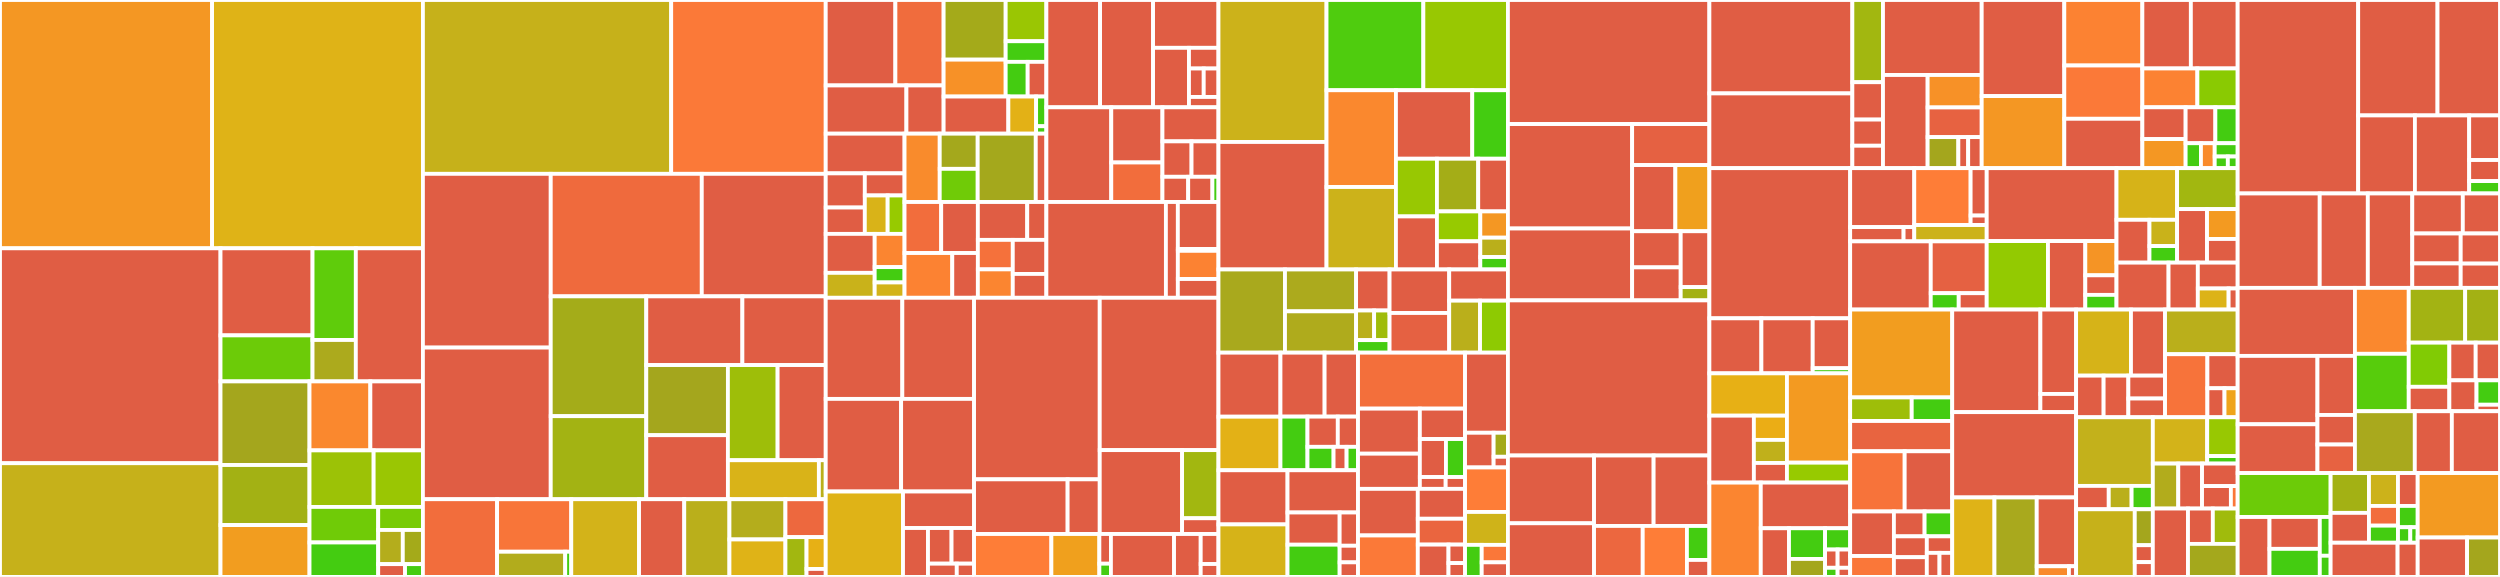 <svg baseProfile="full" width="650" height="150" viewBox="0 0 650 150" version="1.1"
xmlns="http://www.w3.org/2000/svg" xmlns:ev="http://www.w3.org/2001/xml-events"
xmlns:xlink="http://www.w3.org/1999/xlink">

<rect x="0" y="0" width="650" height="150" fill="#333333" stroke="none"/>

<style>rect.s{mask:url(#mask);}</style>
<defs>
  <pattern id="white" width="4" height="4" patternUnits="userSpaceOnUse" patternTransform="rotate(45)">
    <rect width="2" height="2" transform="translate(0,0)" fill="white"></rect>
  </pattern>
  <mask id="mask">
    <rect x="0" y="0" width="100%" height="100%" fill="url(#white)"></rect>
  </mask>
</defs>

<rect x="0" y="0" width="55.139" height="64.561" fill="#f49723" stroke="white" stroke-width="1" class=" tooltipped" data-content="pkg/module/http2/transport.go"><title>pkg/module/http2/transport.go</title></rect>
<rect x="55.139" y="0" width="54.819" height="64.561" fill="#dfb317" stroke="white" stroke-width="1" class=" tooltipped" data-content="pkg/module/http2/server.go"><title>pkg/module/http2/server.go</title></rect>
<rect x="0" y="64.561" width="57.334" height="55.88" fill="#e05d44" stroke="white" stroke-width="1" class=" tooltipped" data-content="pkg/module/http2/mhttp2.go"><title>pkg/module/http2/mhttp2.go</title></rect>
<rect x="0" y="120.44" width="57.334" height="29.56" fill="#c6b11a" stroke="white" stroke-width="1" class=" tooltipped" data-content="pkg/module/http2/frame.go"><title>pkg/module/http2/frame.go</title></rect>
<rect x="57.334" y="64.561" width="23.927" height="22.64" fill="#e05d44" stroke="white" stroke-width="1" class=" tooltipped" data-content="pkg/module/http2/hpack/hpack.go"><title>pkg/module/http2/hpack/hpack.go</title></rect>
<rect x="57.334" y="87.201" width="23.927" height="11.967" fill="#6ccb08" stroke="white" stroke-width="1" class=" tooltipped" data-content="pkg/module/http2/hpack/huffman.go"><title>pkg/module/http2/hpack/huffman.go</title></rect>
<rect x="81.261" y="64.561" width="11.255" height="23.835" fill="#5fcc0b" stroke="white" stroke-width="1" class=" tooltipped" data-content="pkg/module/http2/hpack/encode.go"><title>pkg/module/http2/hpack/encode.go</title></rect>
<rect x="81.261" y="88.396" width="11.255" height="10.772" fill="#acaa1d" stroke="white" stroke-width="1" class=" tooltipped" data-content="pkg/module/http2/hpack/tables.go"><title>pkg/module/http2/hpack/tables.go</title></rect>
<rect x="92.516" y="64.561" width="17.442" height="34.607" fill="#e05d44" stroke="white" stroke-width="1" class=" tooltipped" data-content="pkg/module/http2/h2c/h2c.go"><title>pkg/module/http2/h2c/h2c.go</title></rect>
<rect x="57.334" y="99.168" width="23.14" height="21.738" fill="#a4a61d" stroke="white" stroke-width="1" class=" tooltipped" data-content="pkg/module/http2/writesched_priority.go"><title>pkg/module/http2/writesched_priority.go</title></rect>
<rect x="57.334" y="120.905" width="23.14" height="15.606" fill="#a3b114" stroke="white" stroke-width="1" class=" tooltipped" data-content="pkg/module/http2/write.go"><title>pkg/module/http2/write.go</title></rect>
<rect x="57.334" y="136.512" width="23.14" height="13.488" fill="#f29d1f" stroke="white" stroke-width="1" class=" tooltipped" data-content="pkg/module/http2/client_conn_pool.go"><title>pkg/module/http2/client_conn_pool.go</title></rect>
<rect x="80.475" y="99.168" width="15.821" height="17.936" fill="#fa882e" stroke="white" stroke-width="1" class=" tooltipped" data-content="pkg/module/http2/http2.go"><title>pkg/module/http2/http2.go</title></rect>
<rect x="96.295" y="99.168" width="13.663" height="17.936" fill="#e05d44" stroke="white" stroke-width="1" class=" tooltipped" data-content="pkg/module/http2/gotrack.go"><title>pkg/module/http2/gotrack.go</title></rect>
<rect x="80.475" y="117.103" width="16.672" height="14.699" fill="#9cc206" stroke="white" stroke-width="1" class=" tooltipped" data-content="pkg/module/http2/writesched.go"><title>pkg/module/http2/writesched.go</title></rect>
<rect x="97.147" y="117.103" width="12.811" height="14.699" fill="#9ac603" stroke="white" stroke-width="1" class=" tooltipped" data-content="pkg/module/http2/pipe.go"><title>pkg/module/http2/pipe.go</title></rect>
<rect x="80.475" y="131.802" width="17.86" height="9.244" fill="#70cb07" stroke="white" stroke-width="1" class=" tooltipped" data-content="pkg/module/http2/databuffer.go"><title>pkg/module/http2/databuffer.go</title></rect>
<rect x="80.475" y="141.045" width="17.86" height="8.955" fill="#4c1" stroke="white" stroke-width="1" class=" tooltipped" data-content="pkg/module/http2/headermap.go"><title>pkg/module/http2/headermap.go</title></rect>
<rect x="98.335" y="131.802" width="11.623" height="5.992" fill="#78cb06" stroke="white" stroke-width="1" class=" tooltipped" data-content="pkg/module/http2/writesched_random.go"><title>pkg/module/http2/writesched_random.go</title></rect>
<rect x="98.335" y="137.794" width="6.393" height="8.877" fill="#b4ad1c" stroke="white" stroke-width="1" class=" tooltipped" data-content="pkg/module/http2/errors.go"><title>pkg/module/http2/errors.go</title></rect>
<rect x="104.728" y="137.794" width="5.231" height="8.877" fill="#a4aa1a" stroke="white" stroke-width="1" class=" tooltipped" data-content="pkg/module/http2/flow.go"><title>pkg/module/http2/flow.go</title></rect>
<rect x="98.335" y="146.671" width="6.974" height="3.329" fill="#e05d44" stroke="white" stroke-width="1" class=" tooltipped" data-content="pkg/module/http2/go111.go"><title>pkg/module/http2/go111.go</title></rect>
<rect x="105.309" y="146.671" width="4.649" height="3.329" fill="#4c1" stroke="white" stroke-width="1" class=" tooltipped" data-content="pkg/module/http2/ciphers.go"><title>pkg/module/http2/ciphers.go</title></rect>
<rect x="109.958" y="0" width="64.551" height="45.197" fill="#c6b11a" stroke="white" stroke-width="1" class=" tooltipped" data-content="pkg/mtls/crypto/tls/handshake_messages.go"><title>pkg/mtls/crypto/tls/handshake_messages.go</title></rect>
<rect x="174.509" y="0" width="40.18" height="45.197" fill="#fb7938" stroke="white" stroke-width="1" class=" tooltipped" data-content="pkg/mtls/crypto/tls/conn.go"><title>pkg/mtls/crypto/tls/conn.go</title></rect>
<rect x="109.958" y="45.197" width="33.233" height="45.175" fill="#e05d44" stroke="white" stroke-width="1" class=" tooltipped" data-content="pkg/mtls/crypto/tls/handshake_client.go"><title>pkg/mtls/crypto/tls/handshake_client.go</title></rect>
<rect x="109.958" y="90.372" width="33.233" height="39.431" fill="#e05d44" stroke="white" stroke-width="1" class=" tooltipped" data-content="pkg/mtls/crypto/tls/handshake_server_tls13.go"><title>pkg/mtls/crypto/tls/handshake_server_tls13.go</title></rect>
<rect x="143.192" y="45.197" width="39.271" height="31.858" fill="#ef6a3d" stroke="white" stroke-width="1" class=" tooltipped" data-content="pkg/mtls/crypto/tls/handshake_server.go"><title>pkg/mtls/crypto/tls/handshake_server.go</title></rect>
<rect x="182.463" y="45.197" width="32.226" height="31.858" fill="#e05d44" stroke="white" stroke-width="1" class=" tooltipped" data-content="pkg/mtls/crypto/tls/handshake_client_tls13.go"><title>pkg/mtls/crypto/tls/handshake_client_tls13.go</title></rect>
<rect x="143.192" y="77.055" width="24.843" height="31.15" fill="#a4ac19" stroke="white" stroke-width="1" class=" tooltipped" data-content="pkg/mtls/crypto/tls/common.go"><title>pkg/mtls/crypto/tls/common.go</title></rect>
<rect x="143.192" y="108.205" width="24.843" height="21.598" fill="#a3b313" stroke="white" stroke-width="1" class=" tooltipped" data-content="pkg/mtls/crypto/tls/prf.go"><title>pkg/mtls/crypto/tls/prf.go</title></rect>
<rect x="168.035" y="77.055" width="24.988" height="17.859" fill="#e05d44" stroke="white" stroke-width="1" class=" tooltipped" data-content="pkg/mtls/crypto/tls/key_agreement.go"><title>pkg/mtls/crypto/tls/key_agreement.go</title></rect>
<rect x="193.023" y="77.055" width="21.666" height="17.859" fill="#e05d44" stroke="white" stroke-width="1" class=" tooltipped" data-content="pkg/mtls/crypto/tls/tls_custom.go"><title>pkg/mtls/crypto/tls/tls_custom.go</title></rect>
<rect x="168.035" y="94.914" width="21.22" height="18.235" fill="#a4a61d" stroke="white" stroke-width="1" class=" tooltipped" data-content="pkg/mtls/crypto/tls/cipher_suites.go"><title>pkg/mtls/crypto/tls/cipher_suites.go</title></rect>
<rect x="168.035" y="113.149" width="21.22" height="16.654" fill="#e05d44" stroke="white" stroke-width="1" class=" tooltipped" data-content="pkg/mtls/crypto/tls/tls.go"><title>pkg/mtls/crypto/tls/tls.go</title></rect>
<rect x="189.255" y="94.914" width="12.926" height="24.747" fill="#9ebe09" stroke="white" stroke-width="1" class=" tooltipped" data-content="pkg/mtls/crypto/tls/ticket.go"><title>pkg/mtls/crypto/tls/ticket.go</title></rect>
<rect x="202.18" y="94.914" width="12.509" height="24.747" fill="#e05d44" stroke="white" stroke-width="1" class=" tooltipped" data-content="pkg/mtls/crypto/tls/auth.go"><title>pkg/mtls/crypto/tls/auth.go</title></rect>
<rect x="189.255" y="119.661" width="23.654" height="10.142" fill="#d9b318" stroke="white" stroke-width="1" class=" tooltipped" data-content="pkg/mtls/crypto/tls/key_schedule.go"><title>pkg/mtls/crypto/tls/key_schedule.go</title></rect>
<rect x="212.909" y="119.661" width="1.78" height="10.142" fill="#baaf1b" stroke="white" stroke-width="1" class=" tooltipped" data-content="pkg/mtls/crypto/tls/alert.go"><title>pkg/mtls/crypto/tls/alert.go</title></rect>
<rect x="109.958" y="129.803" width="19.286" height="20.197" fill="#f26d3c" stroke="white" stroke-width="1" class=" tooltipped" data-content="pkg/mtls/tls_context.go"><title>pkg/mtls/tls_context.go</title></rect>
<rect x="129.244" y="129.803" width="19.286" height="13.643" fill="#f87539" stroke="white" stroke-width="1" class=" tooltipped" data-content="pkg/mtls/sds/subscriber.go"><title>pkg/mtls/sds/subscriber.go</title></rect>
<rect x="129.244" y="143.446" width="17.711" height="6.554" fill="#b2ac1c" stroke="white" stroke-width="1" class=" tooltipped" data-content="pkg/mtls/sds/client.go"><title>pkg/mtls/sds/client.go</title></rect>
<rect x="146.956" y="143.446" width="1.574" height="6.554" fill="#4c1" stroke="white" stroke-width="1" class=" tooltipped" data-content="pkg/mtls/sds/factory.go"><title>pkg/mtls/sds/factory.go</title></rect>
<rect x="148.53" y="129.803" width="17.625" height="20.197" fill="#d3b319" stroke="white" stroke-width="1" class=" tooltipped" data-content="pkg/mtls/secret_manager.go"><title>pkg/mtls/secret_manager.go</title></rect>
<rect x="166.155" y="129.803" width="11.75" height="20.197" fill="#e05d44" stroke="white" stroke-width="1" class=" tooltipped" data-content="pkg/mtls/conn.go"><title>pkg/mtls/conn.go</title></rect>
<rect x="177.906" y="129.803" width="11.75" height="20.197" fill="#baaf1b" stroke="white" stroke-width="1" class=" tooltipped" data-content="pkg/mtls/tls_context_manager.go"><title>pkg/mtls/tls_context_manager.go</title></rect>
<rect x="189.656" y="129.803" width="14.56" height="10.453" fill="#b4ad1c" stroke="white" stroke-width="1" class=" tooltipped" data-content="pkg/mtls/mock.go"><title>pkg/mtls/mock.go</title></rect>
<rect x="189.656" y="140.256" width="14.56" height="9.744" fill="#dfb317" stroke="white" stroke-width="1" class=" tooltipped" data-content="pkg/mtls/confighook.go"><title>pkg/mtls/confighook.go</title></rect>
<rect x="204.216" y="129.803" width="10.473" height="9.852" fill="#ed683e" stroke="white" stroke-width="1" class=" tooltipped" data-content="pkg/mtls/extensions/sni/sni_verify.go"><title>pkg/mtls/extensions/sni/sni_verify.go</title></rect>
<rect x="204.216" y="139.655" width="5.486" height="10.345" fill="#a2b710" stroke="white" stroke-width="1" class=" tooltipped" data-content="pkg/mtls/provider.go"><title>pkg/mtls/provider.go</title></rect>
<rect x="209.702" y="139.655" width="4.987" height="8.276" fill="#e7b015" stroke="white" stroke-width="1" class=" tooltipped" data-content="pkg/mtls/factory.go"><title>pkg/mtls/factory.go</title></rect>
<rect x="209.702" y="147.931" width="4.987" height="2.069" fill="#e05d44" stroke="white" stroke-width="1" class=" tooltipped" data-content="pkg/mtls/metrics.go"><title>pkg/mtls/metrics.go</title></rect>
<rect x="214.689" y="0" width="18.113" height="22.217" fill="#e05d44" stroke="white" stroke-width="1" class=" tooltipped" data-content="pkg/filter/stream/proxywasm/adapter.go"><title>pkg/filter/stream/proxywasm/adapter.go</title></rect>
<rect x="232.802" y="0" width="12.54" height="22.217" fill="#f06c3d" stroke="white" stroke-width="1" class=" tooltipped" data-content="pkg/filter/stream/proxywasm/filter.go"><title>pkg/filter/stream/proxywasm/filter.go</title></rect>
<rect x="214.689" y="22.217" width="20.984" height="12.539" fill="#e05d44" stroke="white" stroke-width="1" class=" tooltipped" data-content="pkg/filter/stream/proxywasm/factory.go"><title>pkg/filter/stream/proxywasm/factory.go</title></rect>
<rect x="235.673" y="22.217" width="9.669" height="12.539" fill="#e05d44" stroke="white" stroke-width="1" class=" tooltipped" data-content="pkg/filter/stream/proxywasm/configs.go"><title>pkg/filter/stream/proxywasm/configs.go</title></rect>
<rect x="245.342" y="0" width="16.134" height="15.509" fill="#a4aa1a" stroke="white" stroke-width="1" class=" tooltipped" data-content="pkg/filter/stream/faulttolerance/regulator/measure_model.go"><title>pkg/filter/stream/faulttolerance/regulator/measure_model.go</title></rect>
<rect x="245.342" y="15.509" width="16.134" height="9.593" fill="#f79127" stroke="white" stroke-width="1" class=" tooltipped" data-content="pkg/filter/stream/faulttolerance/regulator/invocation_stat.go"><title>pkg/filter/stream/faulttolerance/regulator/invocation_stat.go</title></rect>
<rect x="261.476" y="0" width="10.585" height="10.723" fill="#9ac603" stroke="white" stroke-width="1" class=" tooltipped" data-content="pkg/filter/stream/faulttolerance/regulator/default_work_pool.go"><title>pkg/filter/stream/faulttolerance/regulator/default_work_pool.go</title></rect>
<rect x="261.476" y="10.723" width="10.585" height="5.361" fill="#4c1" stroke="white" stroke-width="1" class=" tooltipped" data-content="pkg/filter/stream/faulttolerance/regulator/default_regulator.go"><title>pkg/filter/stream/faulttolerance/regulator/default_regulator.go</title></rect>
<rect x="261.476" y="16.084" width="5.722" height="9.017" fill="#4c1" stroke="white" stroke-width="1" class=" tooltipped" data-content="pkg/filter/stream/faulttolerance/regulator/invocation_stat_factory.go"><title>pkg/filter/stream/faulttolerance/regulator/invocation_stat_factory.go</title></rect>
<rect x="267.198" y="16.084" width="4.863" height="9.017" fill="#e05d44" stroke="white" stroke-width="1" class=" tooltipped" data-content="pkg/filter/stream/faulttolerance/regulator/invocation_dimension_factory.go"><title>pkg/filter/stream/faulttolerance/regulator/invocation_dimension_factory.go</title></rect>
<rect x="245.342" y="25.101" width="16.833" height="9.654" fill="#e05d44" stroke="white" stroke-width="1" class=" tooltipped" data-content="pkg/filter/stream/faulttolerance/send_filter_factory.go"><title>pkg/filter/stream/faulttolerance/send_filter_factory.go</title></rect>
<rect x="262.175" y="25.101" width="7.214" height="9.654" fill="#e3b116" stroke="white" stroke-width="1" class=" tooltipped" data-content="pkg/filter/stream/faulttolerance/send_filter.go"><title>pkg/filter/stream/faulttolerance/send_filter.go</title></rect>
<rect x="269.389" y="25.101" width="2.672" height="7.724" fill="#4c1" stroke="white" stroke-width="1" class=" tooltipped" data-content="pkg/filter/stream/faulttolerance/util/calculate_util.go"><title>pkg/filter/stream/faulttolerance/util/calculate_util.go</title></rect>
<rect x="269.389" y="32.825" width="2.672" height="1.931" fill="#4c1" stroke="white" stroke-width="1" class=" tooltipped" data-content="pkg/filter/stream/faulttolerance/util/time_util.go"><title>pkg/filter/stream/faulttolerance/util/time_util.go</title></rect>
<rect x="214.689" y="34.756" width="20.494" height="10.321" fill="#e05d44" stroke="white" stroke-width="1" class=" tooltipped" data-content="pkg/filter/stream/transcoder/filter.go"><title>pkg/filter/stream/transcoder/filter.go</title></rect>
<rect x="214.689" y="45.077" width="10.165" height="8.882" fill="#e05d44" stroke="white" stroke-width="1" class=" tooltipped" data-content="pkg/filter/stream/transcoder/plugin.go"><title>pkg/filter/stream/transcoder/plugin.go</title></rect>
<rect x="214.689" y="53.959" width="10.165" height="6.852" fill="#e05d44" stroke="white" stroke-width="1" class=" tooltipped" data-content="pkg/filter/stream/transcoder/config.go"><title>pkg/filter/stream/transcoder/config.go</title></rect>
<rect x="224.854" y="45.077" width="10.329" height="5.744" fill="#e05d44" stroke="white" stroke-width="1" class=" tooltipped" data-content="pkg/filter/stream/transcoder/factory.go"><title>pkg/filter/stream/transcoder/factory.go</title></rect>
<rect x="224.854" y="50.821" width="5.939" height="9.99" fill="#d9b318" stroke="white" stroke-width="1" class=" tooltipped" data-content="pkg/filter/stream/transcoder/http2bolt/http2bolt_simple.go"><title>pkg/filter/stream/transcoder/http2bolt/http2bolt_simple.go</title></rect>
<rect x="230.793" y="50.821" width="4.39" height="9.99" fill="#97ca00" stroke="white" stroke-width="1" class=" tooltipped" data-content="pkg/filter/stream/transcoder/simplematcher/simple_matcher.go"><title>pkg/filter/stream/transcoder/simplematcher/simple_matcher.go</title></rect>
<rect x="214.689" y="60.81" width="12.731" height="10.131" fill="#e05d44" stroke="white" stroke-width="1" class=" tooltipped" data-content="pkg/filter/stream/ipaccess/stream_filter_factory.go"><title>pkg/filter/stream/ipaccess/stream_filter_factory.go</title></rect>
<rect x="214.689" y="70.941" width="12.731" height="6.484" fill="#c9b21a" stroke="white" stroke-width="1" class=" tooltipped" data-content="pkg/filter/stream/ipaccess/stream_filter.go"><title>pkg/filter/stream/ipaccess/stream_filter.go</title></rect>
<rect x="227.42" y="60.81" width="7.763" height="8.64" fill="#fb8530" stroke="white" stroke-width="1" class=" tooltipped" data-content="pkg/filter/stream/ipaccess/ip_access.go"><title>pkg/filter/stream/ipaccess/ip_access.go</title></rect>
<rect x="227.42" y="69.45" width="7.763" height="3.987" fill="#4c1" stroke="white" stroke-width="1" class=" tooltipped" data-content="pkg/filter/stream/ipaccess/ip_allowlist.go"><title>pkg/filter/stream/ipaccess/ip_allowlist.go</title></rect>
<rect x="227.42" y="73.438" width="7.763" height="3.987" fill="#d3b319" stroke="white" stroke-width="1" class=" tooltipped" data-content="pkg/filter/stream/ipaccess/ip_blocklist.go"><title>pkg/filter/stream/ipaccess/ip_blocklist.go</title></rect>
<rect x="235.183" y="34.756" width="9.147" height="17.767" fill="#f98b2c" stroke="white" stroke-width="1" class=" tooltipped" data-content="pkg/filter/stream/flowcontrol/stream_filter_factory.go"><title>pkg/filter/stream/flowcontrol/stream_filter_factory.go</title></rect>
<rect x="244.33" y="34.756" width="9.873" height="9.145" fill="#a4a81c" stroke="white" stroke-width="1" class=" tooltipped" data-content="pkg/filter/stream/flowcontrol/stream_filter.go"><title>pkg/filter/stream/flowcontrol/stream_filter.go</title></rect>
<rect x="244.33" y="43.901" width="9.873" height="8.622" fill="#70cb07" stroke="white" stroke-width="1" class=" tooltipped" data-content="pkg/filter/stream/flowcontrol/callbacks.go"><title>pkg/filter/stream/flowcontrol/callbacks.go</title></rect>
<rect x="254.203" y="34.756" width="15.099" height="17.767" fill="#a4a81c" stroke="white" stroke-width="1" class=" tooltipped" data-content="pkg/filter/stream/faultinject/faultinject.go"><title>pkg/filter/stream/faultinject/faultinject.go</title></rect>
<rect x="269.302" y="34.756" width="2.759" height="17.767" fill="#e05d44" stroke="white" stroke-width="1" class=" tooltipped" data-content="pkg/filter/stream/faultinject/factory.go"><title>pkg/filter/stream/faultinject/factory.go</title></rect>
<rect x="235.183" y="52.523" width="9.53" height="13.263" fill="#f26d3c" stroke="white" stroke-width="1" class=" tooltipped" data-content="pkg/filter/stream/dsl/dsl.go"><title>pkg/filter/stream/dsl/dsl.go</title></rect>
<rect x="244.713" y="52.523" width="9.53" height="13.263" fill="#e05d44" stroke="white" stroke-width="1" class=" tooltipped" data-content="pkg/filter/stream/dsl/factory.go"><title>pkg/filter/stream/dsl/factory.go</title></rect>
<rect x="235.183" y="65.786" width="12.411" height="11.639" fill="#fc8232" stroke="white" stroke-width="1" class=" tooltipped" data-content="pkg/filter/stream/gzip/gzip.go"><title>pkg/filter/stream/gzip/gzip.go</title></rect>
<rect x="247.595" y="65.786" width="6.649" height="11.639" fill="#e05d44" stroke="white" stroke-width="1" class=" tooltipped" data-content="pkg/filter/stream/gzip/factory.go"><title>pkg/filter/stream/gzip/factory.go</title></rect>
<rect x="254.244" y="52.523" width="12.839" height="9.845" fill="#e05d44" stroke="white" stroke-width="1" class=" tooltipped" data-content="pkg/filter/stream/payloadlimit/payloadlimit.go"><title>pkg/filter/stream/payloadlimit/payloadlimit.go</title></rect>
<rect x="267.082" y="52.523" width="4.978" height="9.845" fill="#e05d44" stroke="white" stroke-width="1" class=" tooltipped" data-content="pkg/filter/stream/payloadlimit/factory.go"><title>pkg/filter/stream/payloadlimit/factory.go</title></rect>
<rect x="254.244" y="62.368" width="9.08" height="7.671" fill="#f5713b" stroke="white" stroke-width="1" class=" tooltipped" data-content="pkg/filter/stream/grpcmetric/metric.go"><title>pkg/filter/stream/grpcmetric/metric.go</title></rect>
<rect x="254.244" y="70.039" width="9.08" height="7.386" fill="#fb8530" stroke="white" stroke-width="1" class=" tooltipped" data-content="pkg/filter/stream/grpcmetric/stats.go"><title>pkg/filter/stream/grpcmetric/stats.go</title></rect>
<rect x="263.324" y="62.368" width="8.737" height="8.857" fill="#e05d44" stroke="white" stroke-width="1" class=" tooltipped" data-content="pkg/filter/stream/headertometadata/filter.go"><title>pkg/filter/stream/headertometadata/filter.go</title></rect>
<rect x="263.324" y="71.225" width="8.737" height="6.2" fill="#e05d44" stroke="white" stroke-width="1" class=" tooltipped" data-content="pkg/filter/stream/headertometadata/factory.go"><title>pkg/filter/stream/headertometadata/factory.go</title></rect>
<rect x="272.061" y="0" width="13.96" height="27.903" fill="#e05d44" stroke="white" stroke-width="1" class=" tooltipped" data-content="pkg/filter/network/tunnel/connection.go"><title>pkg/filter/network/tunnel/connection.go</title></rect>
<rect x="286.02" y="0" width="13.775" height="27.903" fill="#e05d44" stroke="white" stroke-width="1" class=" tooltipped" data-content="pkg/filter/network/tunnel/agent.go"><title>pkg/filter/network/tunnel/agent.go</title></rect>
<rect x="299.795" y="0" width="17.01" height="12.435" fill="#e05d44" stroke="white" stroke-width="1" class=" tooltipped" data-content="pkg/filter/network/tunnel/filter.go"><title>pkg/filter/network/tunnel/filter.go</title></rect>
<rect x="299.795" y="12.435" width="9.339" height="15.468" fill="#e05d44" stroke="white" stroke-width="1" class=" tooltipped" data-content="pkg/filter/network/tunnel/protocol.go"><title>pkg/filter/network/tunnel/protocol.go</title></rect>
<rect x="309.134" y="12.435" width="7.671" height="5.38" fill="#e05d44" stroke="white" stroke-width="1" class=" tooltipped" data-content="pkg/filter/network/tunnel/host.go"><title>pkg/filter/network/tunnel/host.go</title></rect>
<rect x="309.134" y="17.815" width="3.836" height="7.398" fill="#e05d44" stroke="white" stroke-width="1" class=" tooltipped" data-content="pkg/filter/network/tunnel/backend_connection.go"><title>pkg/filter/network/tunnel/backend_connection.go</title></rect>
<rect x="312.97" y="17.815" width="3.836" height="7.398" fill="#e05d44" stroke="white" stroke-width="1" class=" tooltipped" data-content="pkg/filter/network/tunnel/host_remover.go"><title>pkg/filter/network/tunnel/host_remover.go</title></rect>
<rect x="309.134" y="25.213" width="7.671" height="2.69" fill="#e05d44" stroke="white" stroke-width="1" class=" tooltipped" data-content="pkg/filter/network/tunnel/factory.go"><title>pkg/filter/network/tunnel/factory.go</title></rect>
<rect x="272.061" y="27.903" width="16.871" height="24.617" fill="#e05d44" stroke="white" stroke-width="1" class=" tooltipped" data-content="pkg/filter/network/grpc/factory.go"><title>pkg/filter/network/grpc/factory.go</title></rect>
<rect x="288.932" y="27.903" width="13.308" height="14.344" fill="#e05d44" stroke="white" stroke-width="1" class=" tooltipped" data-content="pkg/filter/network/grpc/conn.go"><title>pkg/filter/network/grpc/conn.go</title></rect>
<rect x="288.932" y="42.247" width="13.308" height="10.273" fill="#f26d3c" stroke="white" stroke-width="1" class=" tooltipped" data-content="pkg/filter/network/grpc/listener.go"><title>pkg/filter/network/grpc/listener.go</title></rect>
<rect x="302.24" y="27.903" width="14.566" height="8.855" fill="#e05d44" stroke="white" stroke-width="1" class=" tooltipped" data-content="pkg/filter/network/grpc/stream_receiver_filter_handler.go"><title>pkg/filter/network/grpc/stream_receiver_filter_handler.go</title></rect>
<rect x="302.24" y="36.758" width="7.563" height="9.209" fill="#e05d44" stroke="white" stroke-width="1" class=" tooltipped" data-content="pkg/filter/network/grpc/stream_sender_filter_handler.go"><title>pkg/filter/network/grpc/stream_sender_filter_handler.go</title></rect>
<rect x="309.803" y="36.758" width="7.003" height="9.209" fill="#e05d44" stroke="white" stroke-width="1" class=" tooltipped" data-content="pkg/filter/network/grpc/filter.go"><title>pkg/filter/network/grpc/filter.go</title></rect>
<rect x="302.24" y="45.967" width="6.692" height="6.553" fill="#e05d44" stroke="white" stroke-width="1" class=" tooltipped" data-content="pkg/filter/network/grpc/wrapper.go"><title>pkg/filter/network/grpc/wrapper.go</title></rect>
<rect x="308.932" y="45.967" width="6.299" height="6.553" fill="#e05d44" stroke="white" stroke-width="1" class=" tooltipped" data-content="pkg/filter/network/grpc/stream_filter_chain.go"><title>pkg/filter/network/grpc/stream_filter_chain.go</title></rect>
<rect x="315.231" y="45.967" width="1.575" height="6.553" fill="#4c1" stroke="white" stroke-width="1" class=" tooltipped" data-content="pkg/filter/network/grpc/var.go"><title>pkg/filter/network/grpc/var.go</title></rect>
<rect x="272.061" y="52.52" width="31.073" height="24.905" fill="#e05d44" stroke="white" stroke-width="1" class=" tooltipped" data-content="pkg/filter/network/streamproxy/streamproxy.go"><title>pkg/filter/network/streamproxy/streamproxy.go</title></rect>
<rect x="303.134" y="52.52" width="3.107" height="24.905" fill="#e05d44" stroke="white" stroke-width="1" class=" tooltipped" data-content="pkg/filter/network/streamproxy/factory.go"><title>pkg/filter/network/streamproxy/factory.go</title></rect>
<rect x="306.241" y="52.52" width="10.565" height="12.208" fill="#e05d44" stroke="white" stroke-width="1" class=" tooltipped" data-content="pkg/filter/network/proxy/factory.go"><title>pkg/filter/network/proxy/factory.go</title></rect>
<rect x="306.241" y="64.728" width="10.565" height="0.488" fill="#4c1" stroke="white" stroke-width="1" class=" tooltipped" data-content="pkg/filter/network/proxy/var.go"><title>pkg/filter/network/proxy/var.go</title></rect>
<rect x="306.241" y="65.217" width="10.565" height="7.325" fill="#fc8232" stroke="white" stroke-width="1" class=" tooltipped" data-content="pkg/filter/network/faultinject/faultinject.go"><title>pkg/filter/network/faultinject/faultinject.go</title></rect>
<rect x="306.241" y="72.542" width="10.565" height="4.883" fill="#e05d44" stroke="white" stroke-width="1" class=" tooltipped" data-content="pkg/filter/network/faultinject/factory.go"><title>pkg/filter/network/faultinject/factory.go</title></rect>
<rect x="214.689" y="77.425" width="19.92" height="26.288" fill="#e05d44" stroke="white" stroke-width="1" class=" tooltipped" data-content="pkg/stream/xprotocol/connpool_multiplex.go"><title>pkg/stream/xprotocol/connpool_multiplex.go</title></rect>
<rect x="234.609" y="77.425" width="18.645" height="26.288" fill="#e05d44" stroke="white" stroke-width="1" class=" tooltipped" data-content="pkg/stream/xprotocol/connpool_pingpong.go"><title>pkg/stream/xprotocol/connpool_pingpong.go</title></rect>
<rect x="214.689" y="103.713" width="19.604" height="24.08" fill="#e05d44" stroke="white" stroke-width="1" class=" tooltipped" data-content="pkg/stream/xprotocol/conn.go"><title>pkg/stream/xprotocol/conn.go</title></rect>
<rect x="234.293" y="103.713" width="18.961" height="24.08" fill="#e05d44" stroke="white" stroke-width="1" class=" tooltipped" data-content="pkg/stream/xprotocol/connpool_binding.go"><title>pkg/stream/xprotocol/connpool_binding.go</title></rect>
<rect x="214.689" y="127.793" width="20.095" height="22.207" fill="#dfb317" stroke="white" stroke-width="1" class=" tooltipped" data-content="pkg/stream/xprotocol/keepalive.go"><title>pkg/stream/xprotocol/keepalive.go</title></rect>
<rect x="234.784" y="127.793" width="18.469" height="9.497" fill="#e05d44" stroke="white" stroke-width="1" class=" tooltipped" data-content="pkg/stream/xprotocol/stream.go"><title>pkg/stream/xprotocol/stream.go</title></rect>
<rect x="234.784" y="137.29" width="6.495" height="12.71" fill="#e05d44" stroke="white" stroke-width="1" class=" tooltipped" data-content="pkg/stream/xprotocol/connpool.go"><title>pkg/stream/xprotocol/connpool.go</title></rect>
<rect x="241.279" y="137.29" width="6.127" height="9.263" fill="#e05d44" stroke="white" stroke-width="1" class=" tooltipped" data-content="pkg/stream/xprotocol/idlefree.go"><title>pkg/stream/xprotocol/idlefree.go</title></rect>
<rect x="247.406" y="137.29" width="5.848" height="9.263" fill="#e05d44" stroke="white" stroke-width="1" class=" tooltipped" data-content="pkg/stream/xprotocol/factory.go"><title>pkg/stream/xprotocol/factory.go</title></rect>
<rect x="241.279" y="146.553" width="7.484" height="3.447" fill="#e05d44" stroke="white" stroke-width="1" class=" tooltipped" data-content="pkg/stream/xprotocol/buffer.go"><title>pkg/stream/xprotocol/buffer.go</title></rect>
<rect x="248.763" y="146.553" width="4.49" height="3.447" fill="#e05d44" stroke="white" stroke-width="1" class=" tooltipped" data-content="pkg/stream/xprotocol/keepalive_configure.go"><title>pkg/stream/xprotocol/keepalive_configure.go</title></rect>
<rect x="253.254" y="77.425" width="32.679" height="47.204" fill="#e05d44" stroke="white" stroke-width="1" class=" tooltipped" data-content="pkg/stream/http2/stream.go"><title>pkg/stream/http2/stream.go</title></rect>
<rect x="253.254" y="124.629" width="24.328" height="14.209" fill="#e05d44" stroke="white" stroke-width="1" class=" tooltipped" data-content="pkg/stream/http2/connpool.go"><title>pkg/stream/http2/connpool.go</title></rect>
<rect x="277.581" y="124.629" width="8.351" height="14.209" fill="#e05d44" stroke="white" stroke-width="1" class=" tooltipped" data-content="pkg/stream/http2/var.go"><title>pkg/stream/http2/var.go</title></rect>
<rect x="285.933" y="77.425" width="30.873" height="39.605" fill="#e05d44" stroke="white" stroke-width="1" class=" tooltipped" data-content="pkg/stream/http/stream.go"><title>pkg/stream/http/stream.go</title></rect>
<rect x="285.933" y="117.03" width="21.41" height="21.808" fill="#e05d44" stroke="white" stroke-width="1" class=" tooltipped" data-content="pkg/stream/http/connpool.go"><title>pkg/stream/http/connpool.go</title></rect>
<rect x="307.343" y="117.03" width="9.463" height="17.719" fill="#a2b710" stroke="white" stroke-width="1" class=" tooltipped" data-content="pkg/stream/http/var.go"><title>pkg/stream/http/var.go</title></rect>
<rect x="307.343" y="134.749" width="9.463" height="4.089" fill="#e05d44" stroke="white" stroke-width="1" class=" tooltipped" data-content="pkg/stream/http/buffer.go"><title>pkg/stream/http/buffer.go</title></rect>
<rect x="253.254" y="138.838" width="20.105" height="11.162" fill="#fe7d37" stroke="white" stroke-width="1" class=" tooltipped" data-content="pkg/stream/connpool/msgconnpool/activeclient.go"><title>pkg/stream/connpool/msgconnpool/activeclient.go</title></rect>
<rect x="273.359" y="138.838" width="12.479" height="11.162" fill="#f0a01d" stroke="white" stroke-width="1" class=" tooltipped" data-content="pkg/stream/connpool/msgconnpool/connpool.go"><title>pkg/stream/connpool/msgconnpool/connpool.go</title></rect>
<rect x="285.838" y="138.838" width="3.004" height="7.728" fill="#e05d44" stroke="white" stroke-width="1" class=" tooltipped" data-content="pkg/stream/connpool/msgconnpool/backoff.go"><title>pkg/stream/connpool/msgconnpool/backoff.go</title></rect>
<rect x="285.838" y="146.565" width="3.004" height="3.435" fill="#4c1" stroke="white" stroke-width="1" class=" tooltipped" data-content="pkg/stream/connpool/msgconnpool/keepalive.go"><title>pkg/stream/connpool/msgconnpool/keepalive.go</title></rect>
<rect x="288.843" y="138.838" width="16.408" height="11.162" fill="#e05d44" stroke="white" stroke-width="1" class=" tooltipped" data-content="pkg/stream/client.go"><title>pkg/stream/client.go</title></rect>
<rect x="305.251" y="138.838" width="6.933" height="11.162" fill="#e05d44" stroke="white" stroke-width="1" class=" tooltipped" data-content="pkg/stream/stream.go"><title>pkg/stream/stream.go</title></rect>
<rect x="312.184" y="138.838" width="4.622" height="7.814" fill="#e05d44" stroke="white" stroke-width="1" class=" tooltipped" data-content="pkg/stream/context.go"><title>pkg/stream/context.go</title></rect>
<rect x="312.184" y="146.651" width="4.622" height="3.349" fill="#e05d44" stroke="white" stroke-width="1" class=" tooltipped" data-content="pkg/stream/factory.go"><title>pkg/stream/factory.go</title></rect>
<rect x="316.806" y="0" width="28.092" height="36.914" fill="#ccb21a" stroke="white" stroke-width="1" class=" tooltipped" data-content="pkg/upstream/cluster/loadbalancer.go"><title>pkg/upstream/cluster/loadbalancer.go</title></rect>
<rect x="316.806" y="36.914" width="28.092" height="33.15" fill="#e05d44" stroke="white" stroke-width="1" class=" tooltipped" data-content="pkg/upstream/cluster/cluster_manager.go"><title>pkg/upstream/cluster/cluster_manager.go</title></rect>
<rect x="344.897" y="0" width="25.176" height="23.464" fill="#4fcc0e" stroke="white" stroke-width="1" class=" tooltipped" data-content="pkg/upstream/cluster/subset_loadbalancer.go"><title>pkg/upstream/cluster/subset_loadbalancer.go</title></rect>
<rect x="370.073" y="0" width="21.987" height="23.464" fill="#98c802" stroke="white" stroke-width="1" class=" tooltipped" data-content="pkg/upstream/cluster/subset_loadbalancer_builder.go"><title>pkg/upstream/cluster/subset_loadbalancer_builder.go</title></rect>
<rect x="344.897" y="23.464" width="18.046" height="25.158" fill="#fa882e" stroke="white" stroke-width="1" class=" tooltipped" data-content="pkg/upstream/cluster/strict_dns_cluster.go"><title>pkg/upstream/cluster/strict_dns_cluster.go</title></rect>
<rect x="344.897" y="48.622" width="18.046" height="21.442" fill="#ccb21a" stroke="white" stroke-width="1" class=" tooltipped" data-content="pkg/upstream/cluster/cluster.go"><title>pkg/upstream/cluster/cluster.go</title></rect>
<rect x="362.943" y="23.464" width="19.846" height="17.807" fill="#e05d44" stroke="white" stroke-width="1" class=" tooltipped" data-content="pkg/upstream/cluster/host.go"><title>pkg/upstream/cluster/host.go</title></rect>
<rect x="382.789" y="23.464" width="9.271" height="17.807" fill="#4c1" stroke="white" stroke-width="1" class=" tooltipped" data-content="pkg/upstream/cluster/edfheap.go"><title>pkg/upstream/cluster/edfheap.go</title></rect>
<rect x="362.943" y="41.271" width="10.661" height="15.001" fill="#98c802" stroke="white" stroke-width="1" class=" tooltipped" data-content="pkg/upstream/cluster/stats.go"><title>pkg/upstream/cluster/stats.go</title></rect>
<rect x="362.943" y="56.273" width="10.661" height="13.791" fill="#e05d44" stroke="white" stroke-width="1" class=" tooltipped" data-content="pkg/upstream/cluster/resource_manager.go"><title>pkg/upstream/cluster/resource_manager.go</title></rect>
<rect x="373.604" y="41.271" width="10.734" height="13.698" fill="#a4ad17" stroke="white" stroke-width="1" class=" tooltipped" data-content="pkg/upstream/cluster/original_dst.go"><title>pkg/upstream/cluster/original_dst.go</title></rect>
<rect x="384.339" y="41.271" width="7.721" height="13.698" fill="#e05d44" stroke="white" stroke-width="1" class=" tooltipped" data-content="pkg/upstream/cluster/host_set.go"><title>pkg/upstream/cluster/host_set.go</title></rect>
<rect x="373.604" y="54.969" width="11.279" height="7.776" fill="#97ca00" stroke="white" stroke-width="1" class=" tooltipped" data-content="pkg/upstream/cluster/edf.go"><title>pkg/upstream/cluster/edf.go</title></rect>
<rect x="373.604" y="62.745" width="11.279" height="7.319" fill="#e05d44" stroke="white" stroke-width="1" class=" tooltipped" data-content="pkg/upstream/cluster/lb_leastconnection.go"><title>pkg/upstream/cluster/lb_leastconnection.go</title></rect>
<rect x="384.883" y="54.969" width="7.177" height="6.829" fill="#f49723" stroke="white" stroke-width="1" class=" tooltipped" data-content="pkg/upstream/cluster/health.go"><title>pkg/upstream/cluster/health.go</title></rect>
<rect x="384.883" y="61.798" width="7.177" height="5.032" fill="#baaf1b" stroke="white" stroke-width="1" class=" tooltipped" data-content="pkg/upstream/cluster/cluster_adapter.go"><title>pkg/upstream/cluster/cluster_adapter.go</title></rect>
<rect x="384.883" y="66.829" width="7.177" height="3.235" fill="#4c1" stroke="white" stroke-width="1" class=" tooltipped" data-content="pkg/upstream/cluster/tls.go"><title>pkg/upstream/cluster/tls.go</title></rect>
<rect x="316.806" y="70.064" width="17.293" height="21.629" fill="#a9a91d" stroke="white" stroke-width="1" class=" tooltipped" data-content="pkg/upstream/healthcheck/healthchecker.go"><title>pkg/upstream/healthcheck/healthchecker.go</title></rect>
<rect x="334.099" y="70.064" width="18.486" height="10.884" fill="#acaa1d" stroke="white" stroke-width="1" class=" tooltipped" data-content="pkg/upstream/healthcheck/httpdial.go"><title>pkg/upstream/healthcheck/httpdial.go</title></rect>
<rect x="334.099" y="80.948" width="18.486" height="10.745" fill="#afab1c" stroke="white" stroke-width="1" class=" tooltipped" data-content="pkg/upstream/healthcheck/session_checker.go"><title>pkg/upstream/healthcheck/session_checker.go</title></rect>
<rect x="352.584" y="70.064" width="8.706" height="10.667" fill="#e05d44" stroke="white" stroke-width="1" class=" tooltipped" data-content="pkg/upstream/healthcheck/healthchecklog.go"><title>pkg/upstream/healthcheck/healthchecklog.go</title></rect>
<rect x="352.584" y="80.731" width="4.688" height="7.704" fill="#baaf1b" stroke="white" stroke-width="1" class=" tooltipped" data-content="pkg/upstream/healthcheck/factory.go"><title>pkg/upstream/healthcheck/factory.go</title></rect>
<rect x="357.272" y="80.731" width="4.018" height="7.704" fill="#9fbc0b" stroke="white" stroke-width="1" class=" tooltipped" data-content="pkg/upstream/healthcheck/tcpdial.go"><title>pkg/upstream/healthcheck/tcpdial.go</title></rect>
<rect x="352.584" y="88.434" width="8.706" height="3.259" fill="#4c1" stroke="white" stroke-width="1" class=" tooltipped" data-content="pkg/upstream/healthcheck/stats.go"><title>pkg/upstream/healthcheck/stats.go</title></rect>
<rect x="361.29" y="70.064" width="15.504" height="11.314" fill="#e05d44" stroke="white" stroke-width="1" class=" tooltipped" data-content="pkg/upstream/servicediscovery/dubbod/sub.go"><title>pkg/upstream/servicediscovery/dubbod/sub.go</title></rect>
<rect x="361.29" y="81.378" width="15.504" height="10.316" fill="#e56142" stroke="white" stroke-width="1" class=" tooltipped" data-content="pkg/upstream/servicediscovery/dubbod/pub.go"><title>pkg/upstream/servicediscovery/dubbod/pub.go</title></rect>
<rect x="376.795" y="70.064" width="15.266" height="8.111" fill="#e05d44" stroke="white" stroke-width="1" class=" tooltipped" data-content="pkg/upstream/servicediscovery/dubbod/bootstrap.go"><title>pkg/upstream/servicediscovery/dubbod/bootstrap.go</title></rect>
<rect x="376.795" y="78.175" width="8.014" height="13.518" fill="#baaf1b" stroke="white" stroke-width="1" class=" tooltipped" data-content="pkg/upstream/servicediscovery/dubbod/common.go"><title>pkg/upstream/servicediscovery/dubbod/common.go</title></rect>
<rect x="384.809" y="78.175" width="7.251" height="13.518" fill="#8eca02" stroke="white" stroke-width="1" class=" tooltipped" data-content="pkg/upstream/servicediscovery/dubbod/notify.go"><title>pkg/upstream/servicediscovery/dubbod/notify.go</title></rect>
<rect x="316.806" y="91.693" width="16.114" height="16.648" fill="#e05d44" stroke="white" stroke-width="1" class=" tooltipped" data-content="pkg/protocol/xprotocol/bolt/protocol.go"><title>pkg/protocol/xprotocol/bolt/protocol.go</title></rect>
<rect x="316.806" y="108.342" width="16.114" height="13.927" fill="#e3b116" stroke="white" stroke-width="1" class=" tooltipped" data-content="pkg/protocol/xprotocol/bolt/decoder.go"><title>pkg/protocol/xprotocol/bolt/decoder.go</title></rect>
<rect x="332.92" y="91.693" width="11.478" height="16.631" fill="#e05d44" stroke="white" stroke-width="1" class=" tooltipped" data-content="pkg/protocol/xprotocol/bolt/encoder.go"><title>pkg/protocol/xprotocol/bolt/encoder.go</title></rect>
<rect x="344.398" y="91.693" width="8.686" height="16.631" fill="#e05d44" stroke="white" stroke-width="1" class=" tooltipped" data-content="pkg/protocol/xprotocol/bolt/command.go"><title>pkg/protocol/xprotocol/bolt/command.go</title></rect>
<rect x="332.92" y="108.324" width="7.03" height="13.944" fill="#4c1" stroke="white" stroke-width="1" class=" tooltipped" data-content="pkg/protocol/xprotocol/bolt/api.go"><title>pkg/protocol/xprotocol/bolt/api.go</title></rect>
<rect x="339.949" y="108.324" width="7.881" height="7.856" fill="#e05d44" stroke="white" stroke-width="1" class=" tooltipped" data-content="pkg/protocol/xprotocol/bolt/config.go"><title>pkg/protocol/xprotocol/bolt/config.go</title></rect>
<rect x="347.83" y="108.324" width="5.254" height="7.856" fill="#e05d44" stroke="white" stroke-width="1" class=" tooltipped" data-content="pkg/protocol/xprotocol/bolt/buffer.go"><title>pkg/protocol/xprotocol/bolt/buffer.go</title></rect>
<rect x="339.949" y="116.18" width="6.779" height="6.088" fill="#4c1" stroke="white" stroke-width="1" class=" tooltipped" data-content="pkg/protocol/xprotocol/bolt/mapping.go"><title>pkg/protocol/xprotocol/bolt/mapping.go</title></rect>
<rect x="346.728" y="116.18" width="3.389" height="6.088" fill="#e05d44" stroke="white" stroke-width="1" class=" tooltipped" data-content="pkg/protocol/xprotocol/bolt/codec.go"><title>pkg/protocol/xprotocol/bolt/codec.go</title></rect>
<rect x="350.118" y="116.18" width="2.966" height="6.088" fill="#4c1" stroke="white" stroke-width="1" class=" tooltipped" data-content="pkg/protocol/xprotocol/bolt/matcher.go"><title>pkg/protocol/xprotocol/bolt/matcher.go</title></rect>
<rect x="316.806" y="122.269" width="17.953" height="14.081" fill="#e05d44" stroke="white" stroke-width="1" class=" tooltipped" data-content="pkg/protocol/xprotocol/boltv2/protocol.go"><title>pkg/protocol/xprotocol/boltv2/protocol.go</title></rect>
<rect x="316.806" y="136.35" width="17.953" height="13.65" fill="#d6b318" stroke="white" stroke-width="1" class=" tooltipped" data-content="pkg/protocol/xprotocol/boltv2/decoder.go"><title>pkg/protocol/xprotocol/boltv2/decoder.go</title></rect>
<rect x="334.759" y="122.269" width="18.325" height="10.98" fill="#e05d44" stroke="white" stroke-width="1" class=" tooltipped" data-content="pkg/protocol/xprotocol/boltv2/encoder.go"><title>pkg/protocol/xprotocol/boltv2/encoder.go</title></rect>
<rect x="334.759" y="133.249" width="13.551" height="8.376" fill="#e05d44" stroke="white" stroke-width="1" class=" tooltipped" data-content="pkg/protocol/xprotocol/boltv2/command.go"><title>pkg/protocol/xprotocol/boltv2/command.go</title></rect>
<rect x="334.759" y="141.624" width="13.551" height="8.376" fill="#4c1" stroke="white" stroke-width="1" class=" tooltipped" data-content="pkg/protocol/xprotocol/boltv2/api.go"><title>pkg/protocol/xprotocol/boltv2/api.go</title></rect>
<rect x="348.31" y="133.249" width="4.774" height="8.646" fill="#e05d44" stroke="white" stroke-width="1" class=" tooltipped" data-content="pkg/protocol/xprotocol/boltv2/buffer.go"><title>pkg/protocol/xprotocol/boltv2/buffer.go</title></rect>
<rect x="348.31" y="141.895" width="4.774" height="4.323" fill="#e05d44" stroke="white" stroke-width="1" class=" tooltipped" data-content="pkg/protocol/xprotocol/boltv2/codec.go"><title>pkg/protocol/xprotocol/boltv2/codec.go</title></rect>
<rect x="348.31" y="146.217" width="4.774" height="3.783" fill="#e05d44" stroke="white" stroke-width="1" class=" tooltipped" data-content="pkg/protocol/xprotocol/boltv2/matcher.go"><title>pkg/protocol/xprotocol/boltv2/matcher.go</title></rect>
<rect x="353.084" y="91.693" width="27.828" height="14.553" fill="#f36f3b" stroke="white" stroke-width="1" class=" tooltipped" data-content="pkg/protocol/xprotocol/dubbo/decoder.go"><title>pkg/protocol/xprotocol/dubbo/decoder.go</title></rect>
<rect x="353.084" y="106.247" width="16.078" height="11.712" fill="#e05d44" stroke="white" stroke-width="1" class=" tooltipped" data-content="pkg/protocol/xprotocol/dubbo/metadata.go"><title>pkg/protocol/xprotocol/dubbo/metadata.go</title></rect>
<rect x="353.084" y="117.959" width="16.078" height="9.145" fill="#e05d44" stroke="white" stroke-width="1" class=" tooltipped" data-content="pkg/protocol/xprotocol/dubbo/protocol.go"><title>pkg/protocol/xprotocol/dubbo/protocol.go</title></rect>
<rect x="369.162" y="106.247" width="11.75" height="7.904" fill="#e05d44" stroke="white" stroke-width="1" class=" tooltipped" data-content="pkg/protocol/xprotocol/dubbo/command.go"><title>pkg/protocol/xprotocol/dubbo/command.go</title></rect>
<rect x="369.162" y="114.15" width="6.789" height="9.88" fill="#e05d44" stroke="white" stroke-width="1" class=" tooltipped" data-content="pkg/protocol/xprotocol/dubbo/api.go"><title>pkg/protocol/xprotocol/dubbo/api.go</title></rect>
<rect x="375.95" y="114.15" width="4.961" height="9.88" fill="#4c1" stroke="white" stroke-width="1" class=" tooltipped" data-content="pkg/protocol/xprotocol/dubbo/encoder.go"><title>pkg/protocol/xprotocol/dubbo/encoder.go</title></rect>
<rect x="369.162" y="124.03" width="6.714" height="3.074" fill="#e05d44" stroke="white" stroke-width="1" class=" tooltipped" data-content="pkg/protocol/xprotocol/dubbo/codec.go"><title>pkg/protocol/xprotocol/dubbo/codec.go</title></rect>
<rect x="375.876" y="124.03" width="5.036" height="3.074" fill="#e05d44" stroke="white" stroke-width="1" class=" tooltipped" data-content="pkg/protocol/xprotocol/dubbo/matcher.go"><title>pkg/protocol/xprotocol/dubbo/matcher.go</title></rect>
<rect x="353.084" y="127.104" width="15.548" height="12.112" fill="#e05d44" stroke="white" stroke-width="1" class=" tooltipped" data-content="pkg/protocol/xprotocol/dubbothrift/protocol.go"><title>pkg/protocol/xprotocol/dubbothrift/protocol.go</title></rect>
<rect x="353.084" y="139.216" width="15.548" height="10.784" fill="#fb7938" stroke="white" stroke-width="1" class=" tooltipped" data-content="pkg/protocol/xprotocol/dubbothrift/decoder.go"><title>pkg/protocol/xprotocol/dubbothrift/decoder.go</title></rect>
<rect x="368.631" y="127.104" width="12.28" height="7.772" fill="#e05d44" stroke="white" stroke-width="1" class=" tooltipped" data-content="pkg/protocol/xprotocol/dubbothrift/command.go"><title>pkg/protocol/xprotocol/dubbothrift/command.go</title></rect>
<rect x="368.631" y="134.876" width="12.28" height="6.722" fill="#ea653f" stroke="white" stroke-width="1" class=" tooltipped" data-content="pkg/protocol/xprotocol/dubbothrift/encoder.go"><title>pkg/protocol/xprotocol/dubbothrift/encoder.go</title></rect>
<rect x="368.631" y="141.598" width="7.982" height="8.402" fill="#e05d44" stroke="white" stroke-width="1" class=" tooltipped" data-content="pkg/protocol/xprotocol/dubbothrift/api.go"><title>pkg/protocol/xprotocol/dubbothrift/api.go</title></rect>
<rect x="376.613" y="141.598" width="4.298" height="4.801" fill="#e05d44" stroke="white" stroke-width="1" class=" tooltipped" data-content="pkg/protocol/xprotocol/dubbothrift/codec.go"><title>pkg/protocol/xprotocol/dubbothrift/codec.go</title></rect>
<rect x="376.613" y="146.399" width="4.298" height="3.601" fill="#e05d44" stroke="white" stroke-width="1" class=" tooltipped" data-content="pkg/protocol/xprotocol/dubbothrift/matcher.go"><title>pkg/protocol/xprotocol/dubbothrift/matcher.go</title></rect>
<rect x="380.911" y="91.693" width="11.149" height="20.824" fill="#e05d44" stroke="white" stroke-width="1" class=" tooltipped" data-content="pkg/protocol/http2/types.go"><title>pkg/protocol/http2/types.go</title></rect>
<rect x="380.911" y="112.517" width="7.433" height="9.024" fill="#e05d44" stroke="white" stroke-width="1" class=" tooltipped" data-content="pkg/protocol/http2/codec.go"><title>pkg/protocol/http2/codec.go</title></rect>
<rect x="388.344" y="112.517" width="3.716" height="6.247" fill="#a4aa1a" stroke="white" stroke-width="1" class=" tooltipped" data-content="pkg/protocol/http2/buffer.go"><title>pkg/protocol/http2/buffer.go</title></rect>
<rect x="388.344" y="118.764" width="3.716" height="2.777" fill="#e05d44" stroke="white" stroke-width="1" class=" tooltipped" data-content="pkg/protocol/http2/factory.go"><title>pkg/protocol/http2/factory.go</title></rect>
<rect x="380.911" y="121.541" width="11.149" height="11.569" fill="#fe7d37" stroke="white" stroke-width="1" class=" tooltipped" data-content="pkg/protocol/api.go"><title>pkg/protocol/api.go</title></rect>
<rect x="380.911" y="133.11" width="11.149" height="8.561" fill="#cfb319" stroke="white" stroke-width="1" class=" tooltipped" data-content="pkg/protocol/types.go"><title>pkg/protocol/types.go</title></rect>
<rect x="380.911" y="141.67" width="4.336" height="8.33" fill="#4c1" stroke="white" stroke-width="1" class=" tooltipped" data-content="pkg/protocol/util.go"><title>pkg/protocol/util.go</title></rect>
<rect x="385.247" y="141.67" width="6.813" height="4.543" fill="#fa7739" stroke="white" stroke-width="1" class=" tooltipped" data-content="pkg/protocol/http/types.go"><title>pkg/protocol/http/types.go</title></rect>
<rect x="385.247" y="146.214" width="6.813" height="3.786" fill="#e05d44" stroke="white" stroke-width="1" class=" tooltipped" data-content="pkg/protocol/config.go"><title>pkg/protocol/config.go</title></rect>
<rect x="392.06" y="0" width="52.382" height="32.255" fill="#e05d44" stroke="white" stroke-width="1" class=" tooltipped" data-content="pkg/network/connection.go"><title>pkg/network/connection.go</title></rect>
<rect x="392.06" y="32.255" width="32.296" height="27.157" fill="#e05d44" stroke="white" stroke-width="1" class=" tooltipped" data-content="pkg/network/transfer.go"><title>pkg/network/transfer.go</title></rect>
<rect x="392.06" y="59.412" width="32.296" height="18.69" fill="#e05d44" stroke="white" stroke-width="1" class=" tooltipped" data-content="pkg/network/listener.go"><title>pkg/network/listener.go</title></rect>
<rect x="424.356" y="32.255" width="20.087" height="10.659" fill="#e56142" stroke="white" stroke-width="1" class=" tooltipped" data-content="pkg/network/dns.go"><title>pkg/network/dns.go</title></rect>
<rect x="424.356" y="42.915" width="11.242" height="17.209" fill="#e05d44" stroke="white" stroke-width="1" class=" tooltipped" data-content="pkg/network/requestinfo.go"><title>pkg/network/requestinfo.go</title></rect>
<rect x="435.599" y="42.915" width="8.844" height="17.209" fill="#f0a01d" stroke="white" stroke-width="1" class=" tooltipped" data-content="pkg/network/filtermanager.go"><title>pkg/network/filtermanager.go</title></rect>
<rect x="424.356" y="60.123" width="12.626" height="9.398" fill="#e05d44" stroke="white" stroke-width="1" class=" tooltipped" data-content="pkg/network/udpreceiver.go"><title>pkg/network/udpreceiver.go</title></rect>
<rect x="424.356" y="69.521" width="12.626" height="8.581" fill="#e05d44" stroke="white" stroke-width="1" class=" tooltipped" data-content="pkg/network/eventloop.go"><title>pkg/network/eventloop.go</title></rect>
<rect x="436.982" y="60.123" width="7.461" height="14.522" fill="#e05d44" stroke="white" stroke-width="1" class=" tooltipped" data-content="pkg/network/idlechecker.go"><title>pkg/network/idlechecker.go</title></rect>
<rect x="436.982" y="74.645" width="7.461" height="3.458" fill="#a3b114" stroke="white" stroke-width="1" class=" tooltipped" data-content="pkg/network/timer_pool.go"><title>pkg/network/timer_pool.go</title></rect>
<rect x="392.06" y="78.102" width="52.382" height="40.332" fill="#e05d44" stroke="white" stroke-width="1" class=" tooltipped" data-content="pkg/proxy/downstream.go"><title>pkg/proxy/downstream.go</title></rect>
<rect x="392.06" y="118.434" width="22.391" height="17.626" fill="#e05d44" stroke="white" stroke-width="1" class=" tooltipped" data-content="pkg/proxy/proxy.go"><title>pkg/proxy/proxy.go</title></rect>
<rect x="392.06" y="136.06" width="22.391" height="13.94" fill="#e05d44" stroke="white" stroke-width="1" class=" tooltipped" data-content="pkg/proxy/streamfilters.go"><title>pkg/proxy/streamfilters.go</title></rect>
<rect x="414.451" y="118.434" width="15.488" height="18.32" fill="#e05d44" stroke="white" stroke-width="1" class=" tooltipped" data-content="pkg/proxy/upstream.go"><title>pkg/proxy/upstream.go</title></rect>
<rect x="429.94" y="118.434" width="14.503" height="18.32" fill="#e05d44" stroke="white" stroke-width="1" class=" tooltipped" data-content="pkg/proxy/var.go"><title>pkg/proxy/var.go</title></rect>
<rect x="414.451" y="136.754" width="12.659" height="13.246" fill="#ec673f" stroke="white" stroke-width="1" class=" tooltipped" data-content="pkg/proxy/stats.go"><title>pkg/proxy/stats.go</title></rect>
<rect x="427.11" y="136.754" width="11.49" height="13.246" fill="#fe7d37" stroke="white" stroke-width="1" class=" tooltipped" data-content="pkg/proxy/retrystate.go"><title>pkg/proxy/retrystate.go</title></rect>
<rect x="438.6" y="136.754" width="5.842" height="8.83" fill="#4c1" stroke="white" stroke-width="1" class=" tooltipped" data-content="pkg/proxy/util.go"><title>pkg/proxy/util.go</title></rect>
<rect x="438.6" y="145.585" width="5.842" height="4.415" fill="#e05d44" stroke="white" stroke-width="1" class=" tooltipped" data-content="pkg/proxy/buffer.go"><title>pkg/proxy/buffer.go</title></rect>
<rect x="444.443" y="0" width="37.17" height="24.289" fill="#e05d44" stroke="white" stroke-width="1" class=" tooltipped" data-content="pkg/cel/ext/types.go"><title>pkg/cel/ext/types.go</title></rect>
<rect x="444.443" y="24.289" width="37.17" height="19.432" fill="#e05d44" stroke="white" stroke-width="1" class=" tooltipped" data-content="pkg/cel/ext/functions.go"><title>pkg/cel/ext/functions.go</title></rect>
<rect x="481.613" y="0" width="7.965" height="21.375" fill="#a2b710" stroke="white" stroke-width="1" class=" tooltipped" data-content="pkg/cel/ext/externs.go"><title>pkg/cel/ext/externs.go</title></rect>
<rect x="481.613" y="21.375" width="7.965" height="9.716" fill="#e05d44" stroke="white" stroke-width="1" class=" tooltipped" data-content="pkg/cel/ext/macros.go"><title>pkg/cel/ext/macros.go</title></rect>
<rect x="481.613" y="31.091" width="7.965" height="6.801" fill="#e05d44" stroke="white" stroke-width="1" class=" tooltipped" data-content="pkg/cel/ext/request.go"><title>pkg/cel/ext/request.go</title></rect>
<rect x="481.613" y="37.892" width="7.965" height="5.829" fill="#e05d44" stroke="white" stroke-width="1" class=" tooltipped" data-content="pkg/cel/ext/response.go"><title>pkg/cel/ext/response.go</title></rect>
<rect x="489.578" y="0" width="25.665" height="19.499" fill="#e05d44" stroke="white" stroke-width="1" class=" tooltipped" data-content="pkg/cel/extract/attributes_builder.go"><title>pkg/cel/extract/attributes_builder.go</title></rect>
<rect x="489.578" y="19.499" width="11.608" height="24.222" fill="#e05d44" stroke="white" stroke-width="1" class=" tooltipped" data-content="pkg/cel/provider.go"><title>pkg/cel/provider.go</title></rect>
<rect x="501.186" y="19.499" width="14.057" height="8.441" fill="#f79127" stroke="white" stroke-width="1" class=" tooltipped" data-content="pkg/cel/cexl/translate.go"><title>pkg/cel/cexl/translate.go</title></rect>
<rect x="501.186" y="27.94" width="14.057" height="7.707" fill="#e76241" stroke="white" stroke-width="1" class=" tooltipped" data-content="pkg/cel/expression_builder.go"><title>pkg/cel/expression_builder.go</title></rect>
<rect x="501.186" y="35.647" width="7.987" height="8.074" fill="#a4a61d" stroke="white" stroke-width="1" class=" tooltipped" data-content="pkg/cel/attribute/bag.go"><title>pkg/cel/attribute/bag.go</title></rect>
<rect x="509.173" y="35.647" width="2.556" height="8.074" fill="#e05d44" stroke="white" stroke-width="1" class=" tooltipped" data-content="pkg/cel/attribute/kind.go"><title>pkg/cel/attribute/kind.go</title></rect>
<rect x="511.729" y="35.647" width="3.514" height="8.074" fill="#e05d44" stroke="white" stroke-width="1" class=" tooltipped" data-content="pkg/cel/expression.go"><title>pkg/cel/expression.go</title></rect>
<rect x="515.243" y="0" width="21.476" height="24.983" fill="#e05d44" stroke="white" stroke-width="1" class=" tooltipped" data-content="pkg/router/routers_impl.go"><title>pkg/router/routers_impl.go</title></rect>
<rect x="515.243" y="24.983" width="21.476" height="18.738" fill="#f49723" stroke="white" stroke-width="1" class=" tooltipped" data-content="pkg/router/base_rule.go"><title>pkg/router/base_rule.go</title></rect>
<rect x="536.72" y="0" width="20.296" height="17.031" fill="#fc8232" stroke="white" stroke-width="1" class=" tooltipped" data-content="pkg/router/configutility.go"><title>pkg/router/configutility.go</title></rect>
<rect x="536.72" y="17.031" width="20.296" height="13.853" fill="#fb7938" stroke="white" stroke-width="1" class=" tooltipped" data-content="pkg/router/virtualhost.go"><title>pkg/router/virtualhost.go</title></rect>
<rect x="536.72" y="30.884" width="20.296" height="12.837" fill="#e05d44" stroke="white" stroke-width="1" class=" tooltipped" data-content="pkg/router/routers_manager.go"><title>pkg/router/routers_manager.go</title></rect>
<rect x="557.016" y="0" width="12.608" height="17.801" fill="#e05d44" stroke="white" stroke-width="1" class=" tooltipped" data-content="pkg/router/types.go"><title>pkg/router/types.go</title></rect>
<rect x="569.623" y="0" width="12.173" height="17.801" fill="#e05d44" stroke="white" stroke-width="1" class=" tooltipped" data-content="pkg/router/http_rule.go"><title>pkg/router/http_rule.go</title></rect>
<rect x="557.016" y="17.801" width="14.306" height="10.097" fill="#fc8232" stroke="white" stroke-width="1" class=" tooltipped" data-content="pkg/router/variable_rule.go"><title>pkg/router/variable_rule.go</title></rect>
<rect x="571.322" y="17.801" width="10.474" height="10.097" fill="#8aca02" stroke="white" stroke-width="1" class=" tooltipped" data-content="pkg/router/utility.go"><title>pkg/router/utility.go</title></rect>
<rect x="557.016" y="27.898" width="11.249" height="8.255" fill="#e05d44" stroke="white" stroke-width="1" class=" tooltipped" data-content="pkg/router/dsl_rule.go"><title>pkg/router/dsl_rule.go</title></rect>
<rect x="557.016" y="36.154" width="11.249" height="7.567" fill="#f49723" stroke="white" stroke-width="1" class=" tooltipped" data-content="pkg/router/rpc_rule.go"><title>pkg/router/rpc_rule.go</title></rect>
<rect x="568.265" y="27.898" width="7.732" height="9.341" fill="#e05d44" stroke="white" stroke-width="1" class=" tooltipped" data-content="pkg/router/handler.go"><title>pkg/router/handler.go</title></rect>
<rect x="575.997" y="27.898" width="5.799" height="9.341" fill="#4c1" stroke="white" stroke-width="1" class=" tooltipped" data-content="pkg/router/headerformatter.go"><title>pkg/router/headerformatter.go</title></rect>
<rect x="568.265" y="37.239" width="3.98" height="6.482" fill="#4c1" stroke="white" stroke-width="1" class=" tooltipped" data-content="pkg/router/header_parser.go"><title>pkg/router/header_parser.go</title></rect>
<rect x="572.245" y="37.239" width="3.582" height="6.482" fill="#f98b2c" stroke="white" stroke-width="1" class=" tooltipped" data-content="pkg/router/factory.go"><title>pkg/router/factory.go</title></rect>
<rect x="575.826" y="37.239" width="5.97" height="3.457" fill="#4c1" stroke="white" stroke-width="1" class=" tooltipped" data-content="pkg/router/redirect.go"><title>pkg/router/redirect.go</title></rect>
<rect x="575.826" y="40.696" width="3.411" height="3.025" fill="#4c1" stroke="white" stroke-width="1" class=" tooltipped" data-content="pkg/router/directresponse.go"><title>pkg/router/directresponse.go</title></rect>
<rect x="579.238" y="40.696" width="2.558" height="3.025" fill="#4c1" stroke="white" stroke-width="1" class=" tooltipped" data-content="pkg/router/var.go"><title>pkg/router/var.go</title></rect>
<rect x="444.443" y="43.721" width="36.602" height="39.044" fill="#e05d44" stroke="white" stroke-width="1" class=" tooltipped" data-content="pkg/server/handler.go"><title>pkg/server/handler.go</title></rect>
<rect x="444.443" y="82.765" width="13.523" height="14.307" fill="#e05d44" stroke="white" stroke-width="1" class=" tooltipped" data-content="pkg/server/reconfigure.go"><title>pkg/server/reconfigure.go</title></rect>
<rect x="457.965" y="82.765" width="13.342" height="14.307" fill="#e05d44" stroke="white" stroke-width="1" class=" tooltipped" data-content="pkg/server/server.go"><title>pkg/server/server.go</title></rect>
<rect x="471.308" y="82.765" width="9.736" height="12.982" fill="#e05d44" stroke="white" stroke-width="1" class=" tooltipped" data-content="pkg/server/adapter.go"><title>pkg/server/adapter.go</title></rect>
<rect x="471.308" y="95.747" width="9.736" height="1.325" fill="#4c1" stroke="white" stroke-width="1" class=" tooltipped" data-content="pkg/server/stats.go"><title>pkg/server/stats.go</title></rect>
<rect x="444.443" y="97.072" width="20.163" height="11.003" fill="#e7b015" stroke="white" stroke-width="1" class=" tooltipped" data-content="pkg/metrics/shm/hashset.go"><title>pkg/metrics/shm/hashset.go</title></rect>
<rect x="444.443" y="108.075" width="11.564" height="17.4" fill="#e05d44" stroke="white" stroke-width="1" class=" tooltipped" data-content="pkg/metrics/shm/zone.go"><title>pkg/metrics/shm/zone.go</title></rect>
<rect x="456.007" y="108.075" width="8.599" height="6.3" fill="#ebad15" stroke="white" stroke-width="1" class=" tooltipped" data-content="pkg/metrics/shm/counter.go"><title>pkg/metrics/shm/counter.go</title></rect>
<rect x="456.007" y="114.374" width="8.599" height="6" fill="#c0b01b" stroke="white" stroke-width="1" class=" tooltipped" data-content="pkg/metrics/shm/entry.go"><title>pkg/metrics/shm/entry.go</title></rect>
<rect x="456.007" y="120.374" width="8.599" height="5.1" fill="#e05d44" stroke="white" stroke-width="1" class=" tooltipped" data-content="pkg/metrics/shm/gauge.go"><title>pkg/metrics/shm/gauge.go</title></rect>
<rect x="464.605" y="97.072" width="16.439" height="23.224" fill="#f39a21" stroke="white" stroke-width="1" class=" tooltipped" data-content="pkg/metrics/sink/prometheus/prometheus.go"><title>pkg/metrics/sink/prometheus/prometheus.go</title></rect>
<rect x="464.605" y="120.296" width="16.439" height="5.178" fill="#97ca00" stroke="white" stroke-width="1" class=" tooltipped" data-content="pkg/metrics/sink/console/console.go"><title>pkg/metrics/sink/console/console.go</title></rect>
<rect x="444.443" y="125.474" width="13.358" height="24.526" fill="#fb8530" stroke="white" stroke-width="1" class=" tooltipped" data-content="pkg/metrics/store.go"><title>pkg/metrics/store.go</title></rect>
<rect x="457.8" y="125.474" width="23.244" height="11.875" fill="#e05d44" stroke="white" stroke-width="1" class=" tooltipped" data-content="pkg/metrics/store_lazy.go"><title>pkg/metrics/store_lazy.go</title></rect>
<rect x="457.8" y="137.349" width="7.34" height="12.651" fill="#e05d44" stroke="white" stroke-width="1" class=" tooltipped" data-content="pkg/metrics/mosn.go"><title>pkg/metrics/mosn.go</title></rect>
<rect x="465.14" y="137.349" width="9.379" height="7.976" fill="#4c1" stroke="white" stroke-width="1" class=" tooltipped" data-content="pkg/metrics/ewma/ewma.go"><title>pkg/metrics/ewma/ewma.go</title></rect>
<rect x="465.14" y="145.324" width="9.379" height="4.676" fill="#a4a61d" stroke="white" stroke-width="1" class=" tooltipped" data-content="pkg/metrics/nilmetrics.go"><title>pkg/metrics/nilmetrics.go</title></rect>
<rect x="474.52" y="137.349" width="6.525" height="5.535" fill="#4c1" stroke="white" stroke-width="1" class=" tooltipped" data-content="pkg/metrics/matcher.go"><title>pkg/metrics/matcher.go</title></rect>
<rect x="474.52" y="142.884" width="3.262" height="4.744" fill="#e05d44" stroke="white" stroke-width="1" class=" tooltipped" data-content="pkg/metrics/downstream.go"><title>pkg/metrics/downstream.go</title></rect>
<rect x="477.782" y="142.884" width="3.262" height="4.744" fill="#e05d44" stroke="white" stroke-width="1" class=" tooltipped" data-content="pkg/metrics/upstream.go"><title>pkg/metrics/upstream.go</title></rect>
<rect x="474.52" y="147.628" width="3.262" height="2.372" fill="#4c1" stroke="white" stroke-width="1" class=" tooltipped" data-content="pkg/metrics/healthcheck.go"><title>pkg/metrics/healthcheck.go</title></rect>
<rect x="477.782" y="147.628" width="3.262" height="2.372" fill="#e05d44" stroke="white" stroke-width="1" class=" tooltipped" data-content="pkg/metrics/tls.go"><title>pkg/metrics/tls.go</title></rect>
<rect x="481.044" y="43.721" width="16.667" height="15.323" fill="#e05d44" stroke="white" stroke-width="1" class=" tooltipped" data-content="pkg/wasm/abi/proxywasm020/imports.go"><title>pkg/wasm/abi/proxywasm020/imports.go</title></rect>
<rect x="481.044" y="59.044" width="13.889" height="3.715" fill="#e05d44" stroke="white" stroke-width="1" class=" tooltipped" data-content="pkg/wasm/abi/proxywasm020/factory.go"><title>pkg/wasm/abi/proxywasm020/factory.go</title></rect>
<rect x="494.933" y="59.044" width="2.778" height="3.715" fill="#e05d44" stroke="white" stroke-width="1" class=" tooltipped" data-content="pkg/wasm/abi/proxywasm020/shim.go"><title>pkg/wasm/abi/proxywasm020/shim.go</title></rect>
<rect x="497.711" y="43.721" width="14.649" height="14.791" fill="#fe7d37" stroke="white" stroke-width="1" class=" tooltipped" data-content="pkg/wasm/abi/proxywasm010/imports.go"><title>pkg/wasm/abi/proxywasm010/imports.go</title></rect>
<rect x="512.361" y="43.721" width="4.186" height="12.326" fill="#e05d44" stroke="white" stroke-width="1" class=" tooltipped" data-content="pkg/wasm/abi/proxywasm010/factory.go"><title>pkg/wasm/abi/proxywasm010/factory.go</title></rect>
<rect x="512.361" y="56.047" width="4.186" height="2.465" fill="#e05d44" stroke="white" stroke-width="1" class=" tooltipped" data-content="pkg/wasm/abi/proxywasm010/shim.go"><title>pkg/wasm/abi/proxywasm010/shim.go</title></rect>
<rect x="497.711" y="58.512" width="18.835" height="4.246" fill="#ccb21a" stroke="white" stroke-width="1" class=" tooltipped" data-content="pkg/wasm/abi/registry.go"><title>pkg/wasm/abi/registry.go</title></rect>
<rect x="481.044" y="62.758" width="20.952" height="17.729" fill="#e05d44" stroke="white" stroke-width="1" class=" tooltipped" data-content="pkg/wasm/plugin.go"><title>pkg/wasm/plugin.go</title></rect>
<rect x="501.996" y="62.758" width="14.55" height="13.474" fill="#e56142" stroke="white" stroke-width="1" class=" tooltipped" data-content="pkg/wasm/manager.go"><title>pkg/wasm/manager.go</title></rect>
<rect x="501.996" y="76.232" width="7.275" height="4.255" fill="#4c1" stroke="white" stroke-width="1" class=" tooltipped" data-content="pkg/wasm/engine.go"><title>pkg/wasm/engine.go</title></rect>
<rect x="509.271" y="76.232" width="7.275" height="4.255" fill="#e05d44" stroke="white" stroke-width="1" class=" tooltipped" data-content="pkg/wasm/utils.go"><title>pkg/wasm/utils.go</title></rect>
<rect x="516.546" y="43.721" width="33.748" height="18.956" fill="#e05d44" stroke="white" stroke-width="1" class=" tooltipped" data-content="pkg/configmanager/parser.go"><title>pkg/configmanager/parser.go</title></rect>
<rect x="516.546" y="62.677" width="15.932" height="17.81" fill="#93ca01" stroke="white" stroke-width="1" class=" tooltipped" data-content="pkg/configmanager/effectiveconfig.go"><title>pkg/configmanager/effectiveconfig.go</title></rect>
<rect x="532.478" y="62.677" width="9.704" height="17.81" fill="#e05d44" stroke="white" stroke-width="1" class=" tooltipped" data-content="pkg/configmanager/dump_action.go"><title>pkg/configmanager/dump_action.go</title></rect>
<rect x="542.183" y="62.677" width="8.111" height="8.905" fill="#f59425" stroke="white" stroke-width="1" class=" tooltipped" data-content="pkg/configmanager/load_config.go"><title>pkg/configmanager/load_config.go</title></rect>
<rect x="542.183" y="71.582" width="8.111" height="5.089" fill="#e05d44" stroke="white" stroke-width="1" class=" tooltipped" data-content="pkg/configmanager/configmanager.go"><title>pkg/configmanager/configmanager.go</title></rect>
<rect x="542.183" y="76.671" width="8.111" height="3.816" fill="#4c1" stroke="white" stroke-width="1" class=" tooltipped" data-content="pkg/configmanager/featuregate.go"><title>pkg/configmanager/featuregate.go</title></rect>
<rect x="550.294" y="43.721" width="15.751" height="13.429" fill="#d6b318" stroke="white" stroke-width="1" class=" tooltipped" data-content="pkg/trace/otel/tracer.go"><title>pkg/trace/otel/tracer.go</title></rect>
<rect x="550.294" y="57.15" width="8.571" height="11.136" fill="#e05d44" stroke="white" stroke-width="1" class=" tooltipped" data-content="pkg/trace/otel/span.go"><title>pkg/trace/otel/span.go</title></rect>
<rect x="558.864" y="57.15" width="7.181" height="6.825" fill="#c9b21a" stroke="white" stroke-width="1" class=" tooltipped" data-content="pkg/trace/otel/driver.go"><title>pkg/trace/otel/driver.go</title></rect>
<rect x="558.864" y="63.976" width="7.181" height="4.311" fill="#4c1" stroke="white" stroke-width="1" class=" tooltipped" data-content="pkg/trace/otel/propagation.go"><title>pkg/trace/otel/propagation.go</title></rect>
<rect x="566.045" y="43.721" width="15.751" height="10.645" fill="#a2b710" stroke="white" stroke-width="1" class=" tooltipped" data-content="pkg/trace/skywalking/http/tracer.go"><title>pkg/trace/skywalking/http/tracer.go</title></rect>
<rect x="566.045" y="54.366" width="7.783" height="13.92" fill="#e05d44" stroke="white" stroke-width="1" class=" tooltipped" data-content="pkg/trace/skywalking/tracer.go"><title>pkg/trace/skywalking/tracer.go</title></rect>
<rect x="573.828" y="54.366" width="7.968" height="7.77" fill="#f39a21" stroke="white" stroke-width="1" class=" tooltipped" data-content="pkg/trace/skywalking/driver.go"><title>pkg/trace/skywalking/driver.go</title></rect>
<rect x="573.828" y="62.136" width="7.968" height="6.151" fill="#e05d44" stroke="white" stroke-width="1" class=" tooltipped" data-content="pkg/trace/skywalking/span.go"><title>pkg/trace/skywalking/span.go</title></rect>
<rect x="550.294" y="68.286" width="13.531" height="12.201" fill="#e05d44" stroke="white" stroke-width="1" class=" tooltipped" data-content="pkg/trace/idgen.go"><title>pkg/trace/idgen.go</title></rect>
<rect x="563.825" y="68.286" width="7.611" height="12.201" fill="#e05d44" stroke="white" stroke-width="1" class=" tooltipped" data-content="pkg/trace/driver_plugin.go"><title>pkg/trace/driver_plugin.go</title></rect>
<rect x="571.436" y="68.286" width="10.36" height="6.723" fill="#e05d44" stroke="white" stroke-width="1" class=" tooltipped" data-content="pkg/trace/api.go"><title>pkg/trace/api.go</title></rect>
<rect x="571.436" y="75.009" width="8.005" height="5.478" fill="#dcb317" stroke="white" stroke-width="1" class=" tooltipped" data-content="pkg/trace/driver.go"><title>pkg/trace/driver.go</title></rect>
<rect x="579.442" y="75.009" width="2.355" height="5.478" fill="#e05d44" stroke="white" stroke-width="1" class=" tooltipped" data-content="pkg/trace/factory.go"><title>pkg/trace/factory.go</title></rect>
<rect x="481.044" y="80.487" width="26.533" height="22.847" fill="#f29d1f" stroke="white" stroke-width="1" class=" tooltipped" data-content="pkg/admin/server/apis.go"><title>pkg/admin/server/apis.go</title></rect>
<rect x="481.044" y="103.334" width="16.004" height="6.125" fill="#9ebe09" stroke="white" stroke-width="1" class=" tooltipped" data-content="pkg/admin/server/server.go"><title>pkg/admin/server/server.go</title></rect>
<rect x="497.049" y="103.334" width="10.529" height="6.125" fill="#4c1" stroke="white" stroke-width="1" class=" tooltipped" data-content="pkg/admin/server/handler.go"><title>pkg/admin/server/handler.go</title></rect>
<rect x="481.044" y="109.459" width="26.533" height="7.875" fill="#e86440" stroke="white" stroke-width="1" class=" tooltipped" data-content="pkg/admin/store/service.go"><title>pkg/admin/store/service.go</title></rect>
<rect x="481.044" y="117.334" width="14.173" height="15.653" fill="#f7733a" stroke="white" stroke-width="1" class=" tooltipped" data-content="pkg/config/v2/route.go"><title>pkg/config/v2/route.go</title></rect>
<rect x="495.217" y="117.334" width="12.36" height="15.653" fill="#e05d44" stroke="white" stroke-width="1" class=" tooltipped" data-content="pkg/config/v2/upstream.go"><title>pkg/config/v2/upstream.go</title></rect>
<rect x="481.044" y="132.986" width="11.371" height="11.569" fill="#e05d44" stroke="white" stroke-width="1" class=" tooltipped" data-content="pkg/config/v2/server.go"><title>pkg/config/v2/server.go</title></rect>
<rect x="481.044" y="144.556" width="11.371" height="5.444" fill="#fa7739" stroke="white" stroke-width="1" class=" tooltipped" data-content="pkg/config/v2/filter.go"><title>pkg/config/v2/filter.go</title></rect>
<rect x="492.416" y="132.986" width="7.98" height="6.465" fill="#e05d44" stroke="white" stroke-width="1" class=" tooltipped" data-content="pkg/config/v2/tls.go"><title>pkg/config/v2/tls.go</title></rect>
<rect x="500.396" y="132.986" width="7.182" height="6.465" fill="#4c1" stroke="white" stroke-width="1" class=" tooltipped" data-content="pkg/config/v2/common.go"><title>pkg/config/v2/common.go</title></rect>
<rect x="492.416" y="139.452" width="8.559" height="5.425" fill="#e05d44" stroke="white" stroke-width="1" class=" tooltipped" data-content="pkg/config/v2/config.go"><title>pkg/config/v2/config.go</title></rect>
<rect x="492.416" y="144.876" width="8.559" height="5.124" fill="#e05d44" stroke="white" stroke-width="1" class=" tooltipped" data-content="pkg/config/v2/cidr_range.go"><title>pkg/config/v2/cidr_range.go</title></rect>
<rect x="500.975" y="139.452" width="6.603" height="4.298" fill="#e05d44" stroke="white" stroke-width="1" class=" tooltipped" data-content="pkg/config/v2/extend.go"><title>pkg/config/v2/extend.go</title></rect>
<rect x="500.975" y="143.749" width="3.301" height="6.251" fill="#e05d44" stroke="white" stroke-width="1" class=" tooltipped" data-content="pkg/config/v2/wasm.go"><title>pkg/config/v2/wasm.go</title></rect>
<rect x="504.276" y="143.749" width="3.301" height="6.251" fill="#e05d44" stroke="white" stroke-width="1" class=" tooltipped" data-content="pkg/config/v2/grpc.go"><title>pkg/config/v2/grpc.go</title></rect>
<rect x="507.578" y="80.487" width="22.925" height="26.668" fill="#e05d44" stroke="white" stroke-width="1" class=" tooltipped" data-content="pkg/mosn/mosn.go"><title>pkg/mosn/mosn.go</title></rect>
<rect x="530.502" y="80.487" width="9.286" height="21.945" fill="#e05d44" stroke="white" stroke-width="1" class=" tooltipped" data-content="pkg/mosn/init.go"><title>pkg/mosn/init.go</title></rect>
<rect x="530.502" y="102.433" width="9.286" height="4.722" fill="#e05d44" stroke="white" stroke-width="1" class=" tooltipped" data-content="pkg/mosn/default_stages.go"><title>pkg/mosn/default_stages.go</title></rect>
<rect x="507.578" y="107.155" width="32.211" height="22.183" fill="#e05d44" stroke="white" stroke-width="1" class=" tooltipped" data-content="pkg/stagemanager/stage_manager.go"><title>pkg/stagemanager/stage_manager.go</title></rect>
<rect x="507.578" y="129.338" width="10.987" height="20.662" fill="#dfb317" stroke="white" stroke-width="1" class=" tooltipped" data-content="pkg/log/logger_manager.go"><title>pkg/log/logger_manager.go</title></rect>
<rect x="518.564" y="129.338" width="10.987" height="20.662" fill="#a9a91d" stroke="white" stroke-width="1" class=" tooltipped" data-content="pkg/log/accesslog.go"><title>pkg/log/accesslog.go</title></rect>
<rect x="529.551" y="129.338" width="10.238" height="17.89" fill="#e05d44" stroke="white" stroke-width="1" class=" tooltipped" data-content="pkg/log/proxylog.go"><title>pkg/log/proxylog.go</title></rect>
<rect x="529.551" y="147.228" width="8.376" height="2.772" fill="#f98b2c" stroke="white" stroke-width="1" class=" tooltipped" data-content="pkg/log/errorlog.go"><title>pkg/log/errorlog.go</title></rect>
<rect x="537.927" y="147.228" width="1.861" height="2.772" fill="#e05d44" stroke="white" stroke-width="1" class=" tooltipped" data-content="pkg/log/types.go"><title>pkg/log/types.go</title></rect>
<rect x="539.788" y="80.487" width="14.264" height="17.18" fill="#d6b318" stroke="white" stroke-width="1" class=" tooltipped" data-content="pkg/streamfilter/chain.go"><title>pkg/streamfilter/chain.go</title></rect>
<rect x="554.052" y="80.487" width="8.859" height="17.18" fill="#e05d44" stroke="white" stroke-width="1" class=" tooltipped" data-content="pkg/streamfilter/config.go"><title>pkg/streamfilter/config.go</title></rect>
<rect x="539.788" y="97.668" width="7.151" height="10.821" fill="#e05d44" stroke="white" stroke-width="1" class=" tooltipped" data-content="pkg/streamfilter/factory.go"><title>pkg/streamfilter/factory.go</title></rect>
<rect x="546.94" y="97.668" width="6.436" height="10.821" fill="#e25e43" stroke="white" stroke-width="1" class=" tooltipped" data-content="pkg/streamfilter/manager.go"><title>pkg/streamfilter/manager.go</title></rect>
<rect x="553.376" y="97.668" width="9.535" height="5.952" fill="#e05d44" stroke="white" stroke-width="1" class=" tooltipped" data-content="pkg/streamfilter/mock_manager.go"><title>pkg/streamfilter/mock_manager.go</title></rect>
<rect x="553.376" y="103.619" width="9.535" height="4.87" fill="#e05d44" stroke="white" stroke-width="1" class=" tooltipped" data-content="pkg/streamfilter/mock_factory.go"><title>pkg/streamfilter/mock_factory.go</title></rect>
<rect x="562.911" y="80.487" width="18.885" height="11.61" fill="#baaf1b" stroke="white" stroke-width="1" class=" tooltipped" data-content="pkg/plugin/client.go"><title>pkg/plugin/client.go</title></rect>
<rect x="562.911" y="92.098" width="11.016" height="16.391" fill="#f7733a" stroke="white" stroke-width="1" class=" tooltipped" data-content="pkg/plugin/admin.go"><title>pkg/plugin/admin.go</title></rect>
<rect x="573.927" y="92.098" width="7.869" height="8.851" fill="#e05d44" stroke="white" stroke-width="1" class=" tooltipped" data-content="pkg/plugin/server.go"><title>pkg/plugin/server.go</title></rect>
<rect x="573.927" y="100.949" width="4.448" height="7.54" fill="#e05d44" stroke="white" stroke-width="1" class=" tooltipped" data-content="pkg/plugin/plugin.go"><title>pkg/plugin/plugin.go</title></rect>
<rect x="578.375" y="100.949" width="3.421" height="7.54" fill="#efa41b" stroke="white" stroke-width="1" class=" tooltipped" data-content="pkg/plugin/factory.go"><title>pkg/plugin/factory.go</title></rect>
<rect x="539.788" y="108.489" width="19.947" height="17.846" fill="#c3b11b" stroke="white" stroke-width="1" class=" tooltipped" data-content="pkg/featuregate/feature_gate.go"><title>pkg/featuregate/feature_gate.go</title></rect>
<rect x="539.788" y="126.335" width="8.488" height="6.078" fill="#e05d44" stroke="white" stroke-width="1" class=" tooltipped" data-content="pkg/featuregate/default.go"><title>pkg/featuregate/default.go</title></rect>
<rect x="548.277" y="126.335" width="5.942" height="6.078" fill="#baaf1b" stroke="white" stroke-width="1" class=" tooltipped" data-content="pkg/featuregate/feature_spec.go"><title>pkg/featuregate/feature_spec.go</title></rect>
<rect x="554.219" y="126.335" width="5.517" height="6.078" fill="#4c1" stroke="white" stroke-width="1" class=" tooltipped" data-content="pkg/featuregate/mosn_features.go"><title>pkg/featuregate/mosn_features.go</title></rect>
<rect x="539.788" y="132.413" width="15.254" height="17.587" fill="#c6b11a" stroke="white" stroke-width="1" class=" tooltipped" data-content="pkg/istio/xds.go"><title>pkg/istio/xds.go</title></rect>
<rect x="555.042" y="132.413" width="4.694" height="9.343" fill="#a4a61d" stroke="white" stroke-width="1" class=" tooltipped" data-content="pkg/istio/podinfo.go"><title>pkg/istio/podinfo.go</title></rect>
<rect x="555.042" y="141.756" width="4.694" height="4.397" fill="#e05d44" stroke="white" stroke-width="1" class=" tooltipped" data-content="pkg/istio/info.go"><title>pkg/istio/info.go</title></rect>
<rect x="555.042" y="146.153" width="4.694" height="3.847" fill="#e05d44" stroke="white" stroke-width="1" class=" tooltipped" data-content="pkg/istio/factory.go"><title>pkg/istio/factory.go</title></rect>
<rect x="559.736" y="108.489" width="14.136" height="12.044" fill="#d3b319" stroke="white" stroke-width="1" class=" tooltipped" data-content="pkg/track/track.go"><title>pkg/track/track.go</title></rect>
<rect x="573.872" y="108.489" width="7.925" height="10.091" fill="#98c802" stroke="white" stroke-width="1" class=" tooltipped" data-content="pkg/track/buffer.go"><title>pkg/track/buffer.go</title></rect>
<rect x="573.872" y="118.58" width="7.925" height="1.953" fill="#4c1" stroke="white" stroke-width="1" class=" tooltipped" data-content="pkg/track/controller.go"><title>pkg/track/controller.go</title></rect>
<rect x="559.736" y="120.533" width="6.618" height="11.693" fill="#b2ac1c" stroke="white" stroke-width="1" class=" tooltipped" data-content="pkg/types/config.go"><title>pkg/types/config.go</title></rect>
<rect x="566.354" y="120.533" width="6.177" height="11.693" fill="#e05d44" stroke="white" stroke-width="1" class=" tooltipped" data-content="pkg/types/upstream.go"><title>pkg/types/upstream.go</title></rect>
<rect x="572.531" y="120.533" width="9.265" height="5.847" fill="#e05d44" stroke="white" stroke-width="1" class=" tooltipped" data-content="pkg/types/tls.go"><title>pkg/types/tls.go</title></rect>
<rect x="572.531" y="126.38" width="7.5" height="5.847" fill="#e05d44" stroke="white" stroke-width="1" class=" tooltipped" data-content="pkg/types/variable.go"><title>pkg/types/variable.go</title></rect>
<rect x="580.031" y="126.38" width="1.765" height="5.847" fill="#fa7739" stroke="white" stroke-width="1" class=" tooltipped" data-content="pkg/types/constant.go"><title>pkg/types/constant.go</title></rect>
<rect x="559.736" y="132.226" width="9.143" height="17.774" fill="#e05d44" stroke="white" stroke-width="1" class=" tooltipped" data-content="pkg/holmes/holmes.go"><title>pkg/holmes/holmes.go</title></rect>
<rect x="568.879" y="132.226" width="6.458" height="9.186" fill="#e05d44" stroke="white" stroke-width="1" class=" tooltipped" data-content="pkg/shm/shm.go"><title>pkg/shm/shm.go</title></rect>
<rect x="575.338" y="132.226" width="6.458" height="9.186" fill="#a0bb0c" stroke="white" stroke-width="1" class=" tooltipped" data-content="pkg/shm/types.go"><title>pkg/shm/types.go</title></rect>
<rect x="568.879" y="141.413" width="12.917" height="8.587" fill="#a4a81c" stroke="white" stroke-width="1" class=" tooltipped" data-content="pkg/sync/workerpool.go"><title>pkg/sync/workerpool.go</title></rect>
<rect x="581.796" y="0" width="31.333" height="50.303" fill="#e05d44" stroke="white" stroke-width="1" class=" tooltipped" data-content="istio/istio1106/xds/conv/convert_listener.go"><title>istio/istio1106/xds/conv/convert_listener.go</title></rect>
<rect x="613.129" y="0" width="20.627" height="30.014" fill="#e05d44" stroke="white" stroke-width="1" class=" tooltipped" data-content="istio/istio1106/xds/conv/convert_cluster.go"><title>istio/istio1106/xds/conv/convert_cluster.go</title></rect>
<rect x="633.756" y="0" width="16.244" height="30.014" fill="#e05d44" stroke="white" stroke-width="1" class=" tooltipped" data-content="istio/istio1106/xds/conv/convert_router.go"><title>istio/istio1106/xds/conv/convert_router.go</title></rect>
<rect x="613.129" y="30.014" width="14.748" height="20.289" fill="#e05d44" stroke="white" stroke-width="1" class=" tooltipped" data-content="istio/istio1106/xds/conv/configmanager.go"><title>istio/istio1106/xds/conv/configmanager.go</title></rect>
<rect x="627.877" y="30.014" width="14.113" height="20.289" fill="#e05d44" stroke="white" stroke-width="1" class=" tooltipped" data-content="istio/istio1106/xds/conv/update.go"><title>istio/istio1106/xds/conv/update.go</title></rect>
<rect x="641.99" y="30.014" width="8.01" height="11.594" fill="#e05d44" stroke="white" stroke-width="1" class=" tooltipped" data-content="istio/istio1106/xds/conv/utils.go"><title>istio/istio1106/xds/conv/utils.go</title></rect>
<rect x="641.99" y="41.607" width="8.01" height="5.475" fill="#e05d44" stroke="white" stroke-width="1" class=" tooltipped" data-content="istio/istio1106/xds/conv/converter.go"><title>istio/istio1106/xds/conv/converter.go</title></rect>
<rect x="641.99" y="47.082" width="8.01" height="3.22" fill="#4c1" stroke="white" stroke-width="1" class=" tooltipped" data-content="istio/istio1106/xds/conv/metrics.go"><title>istio/istio1106/xds/conv/metrics.go</title></rect>
<rect x="581.796" y="50.303" width="21.333" height="24.546" fill="#e05d44" stroke="white" stroke-width="1" class=" tooltipped" data-content="istio/istio1106/xds/ads_config.go"><title>istio/istio1106/xds/ads_config.go</title></rect>
<rect x="603.13" y="50.303" width="12.506" height="24.546" fill="#e05d44" stroke="white" stroke-width="1" class=" tooltipped" data-content="istio/istio1106/xds/parse_config.go"><title>istio/istio1106/xds/parse_config.go</title></rect>
<rect x="615.635" y="50.303" width="11.56" height="24.546" fill="#e05d44" stroke="white" stroke-width="1" class=" tooltipped" data-content="istio/istio1106/xds/client.go"><title>istio/istio1106/xds/client.go</title></rect>
<rect x="627.195" y="50.303" width="13.137" height="10.407" fill="#e05d44" stroke="white" stroke-width="1" class=" tooltipped" data-content="istio/istio1106/xds/admin.go"><title>istio/istio1106/xds/admin.go</title></rect>
<rect x="640.333" y="50.303" width="9.667" height="10.407" fill="#e05d44" stroke="white" stroke-width="1" class=" tooltipped" data-content="istio/istio1106/xds/cds_handler.go"><title>istio/istio1106/xds/cds_handler.go</title></rect>
<rect x="627.195" y="60.709" width="12.588" height="7.787" fill="#e05d44" stroke="white" stroke-width="1" class=" tooltipped" data-content="istio/istio1106/xds/rds_handler.go"><title>istio/istio1106/xds/rds_handler.go</title></rect>
<rect x="627.195" y="68.496" width="12.588" height="6.353" fill="#e05d44" stroke="white" stroke-width="1" class=" tooltipped" data-content="istio/istio1106/xds/eds_handler.go"><title>istio/istio1106/xds/eds_handler.go</title></rect>
<rect x="639.784" y="60.709" width="10.216" height="7.827" fill="#e05d44" stroke="white" stroke-width="1" class=" tooltipped" data-content="istio/istio1106/xds/lds_handler.go"><title>istio/istio1106/xds/lds_handler.go</title></rect>
<rect x="639.784" y="68.536" width="10.216" height="6.312" fill="#e05d44" stroke="white" stroke-width="1" class=" tooltipped" data-content="istio/istio1106/xds/api_state.go"><title>istio/istio1106/xds/api_state.go</title></rect>
<rect x="581.796" y="74.849" width="30.485" height="17.685" fill="#e05d44" stroke="white" stroke-width="1" class=" tooltipped" data-content="istio/istio1106/filter/stream/rbac/common/principal.go"><title>istio/istio1106/filter/stream/rbac/common/principal.go</title></rect>
<rect x="581.796" y="92.534" width="20.747" height="17.78" fill="#e05d44" stroke="white" stroke-width="1" class=" tooltipped" data-content="istio/istio1106/filter/stream/rbac/common/permission.go"><title>istio/istio1106/filter/stream/rbac/common/permission.go</title></rect>
<rect x="581.796" y="110.313" width="20.747" height="12.682" fill="#e05d44" stroke="white" stroke-width="1" class=" tooltipped" data-content="istio/istio1106/filter/stream/rbac/common/matcher.go"><title>istio/istio1106/filter/stream/rbac/common/matcher.go</title></rect>
<rect x="602.543" y="92.534" width="9.738" height="15.363" fill="#e05d44" stroke="white" stroke-width="1" class=" tooltipped" data-content="istio/istio1106/filter/stream/rbac/common/engine.go"><title>istio/istio1106/filter/stream/rbac/common/engine.go</title></rect>
<rect x="602.543" y="107.897" width="9.738" height="7.682" fill="#e05d44" stroke="white" stroke-width="1" class=" tooltipped" data-content="istio/istio1106/filter/stream/rbac/common/utils.go"><title>istio/istio1106/filter/stream/rbac/common/utils.go</title></rect>
<rect x="602.543" y="115.579" width="9.738" height="7.417" fill="#e76241" stroke="white" stroke-width="1" class=" tooltipped" data-content="istio/istio1106/filter/stream/rbac/common/policy.go"><title>istio/istio1106/filter/stream/rbac/common/policy.go</title></rect>
<rect x="612.282" y="74.849" width="13.994" height="17.144" fill="#fa882e" stroke="white" stroke-width="1" class=" tooltipped" data-content="istio/istio1106/filter/stream/jwtauthn/authenticator.go"><title>istio/istio1106/filter/stream/jwtauthn/authenticator.go</title></rect>
<rect x="612.282" y="91.992" width="13.994" height="14.931" fill="#57cc0c" stroke="white" stroke-width="1" class=" tooltipped" data-content="istio/istio1106/filter/stream/jwtauthn/extractor.go"><title>istio/istio1106/filter/stream/jwtauthn/extractor.go</title></rect>
<rect x="626.275" y="74.849" width="14.67" height="14.243" fill="#a3b313" stroke="white" stroke-width="1" class=" tooltipped" data-content="istio/istio1106/filter/stream/jwtauthn/verifier.go"><title>istio/istio1106/filter/stream/jwtauthn/verifier.go</title></rect>
<rect x="640.945" y="74.849" width="9.055" height="14.243" fill="#a3b114" stroke="white" stroke-width="1" class=" tooltipped" data-content="istio/istio1106/filter/stream/jwtauthn/matcher.go"><title>istio/istio1106/filter/stream/jwtauthn/matcher.go</title></rect>
<rect x="626.275" y="89.092" width="10.56" height="11.481" fill="#81cb04" stroke="white" stroke-width="1" class=" tooltipped" data-content="istio/istio1106/filter/stream/jwtauthn/jwk_cache.go"><title>istio/istio1106/filter/stream/jwtauthn/jwk_cache.go</title></rect>
<rect x="626.275" y="100.573" width="10.56" height="6.351" fill="#e05d44" stroke="white" stroke-width="1" class=" tooltipped" data-content="istio/istio1106/filter/stream/jwtauthn/factory.go"><title>istio/istio1106/filter/stream/jwtauthn/factory.go</title></rect>
<rect x="636.836" y="89.092" width="6.845" height="9.798" fill="#e05d44" stroke="white" stroke-width="1" class=" tooltipped" data-content="istio/istio1106/filter/stream/jwtauthn/header_matcher.go"><title>istio/istio1106/filter/stream/jwtauthn/header_matcher.go</title></rect>
<rect x="643.681" y="89.092" width="6.319" height="9.798" fill="#e05d44" stroke="white" stroke-width="1" class=" tooltipped" data-content="istio/istio1106/filter/stream/jwtauthn/filter.go"><title>istio/istio1106/filter/stream/jwtauthn/filter.go</title></rect>
<rect x="636.836" y="98.89" width="7.064" height="8.034" fill="#e05d44" stroke="white" stroke-width="1" class=" tooltipped" data-content="istio/istio1106/filter/stream/jwtauthn/filter_config.go"><title>istio/istio1106/filter/stream/jwtauthn/filter_config.go</title></rect>
<rect x="643.899" y="98.89" width="6.101" height="6.343" fill="#4c1" stroke="white" stroke-width="1" class=" tooltipped" data-content="istio/istio1106/filter/stream/jwtauthn/jwks_fetcher_mock.go"><title>istio/istio1106/filter/stream/jwtauthn/jwks_fetcher_mock.go</title></rect>
<rect x="643.899" y="105.232" width="6.101" height="1.691" fill="#e05d44" stroke="white" stroke-width="1" class=" tooltipped" data-content="istio/istio1106/filter/stream/jwtauthn/jwks_fetcher.go"><title>istio/istio1106/filter/stream/jwtauthn/jwks_fetcher.go</title></rect>
<rect x="612.282" y="106.924" width="15.569" height="16.072" fill="#a9a91d" stroke="white" stroke-width="1" class=" tooltipped" data-content="istio/istio1106/filter/stream/stats/metric.go"><title>istio/istio1106/filter/stream/stats/metric.go</title></rect>
<rect x="627.85" y="106.924" width="9.63" height="16.072" fill="#e05d44" stroke="white" stroke-width="1" class=" tooltipped" data-content="istio/istio1106/filter/stream/stats/stats.go"><title>istio/istio1106/filter/stream/stats/stats.go</title></rect>
<rect x="637.481" y="106.924" width="12.519" height="16.072" fill="#e05d44" stroke="white" stroke-width="1" class=" tooltipped" data-content="istio/istio1106/filter/stream/mixer/mixer.go"><title>istio/istio1106/filter/stream/mixer/mixer.go</title></rect>
<rect x="581.796" y="122.995" width="24.167" height="11.421" fill="#6ccb08" stroke="white" stroke-width="1" class=" tooltipped" data-content="istio/istio1106/istio/mixerclient/attribute_compressor.go"><title>istio/istio1106/istio/mixerclient/attribute_compressor.go</title></rect>
<rect x="581.796" y="134.416" width="8.277" height="15.584" fill="#e05d44" stroke="white" stroke-width="1" class=" tooltipped" data-content="istio/istio1106/istio/mixerclient/client.go"><title>istio/istio1106/istio/mixerclient/client.go</title></rect>
<rect x="590.073" y="134.416" width="13.077" height="8.285" fill="#e05d44" stroke="white" stroke-width="1" class=" tooltipped" data-content="istio/istio1106/istio/mixerclient/mixer_client_manager.go"><title>istio/istio1106/istio/mixerclient/mixer_client_manager.go</title></rect>
<rect x="590.073" y="142.701" width="13.077" height="7.299" fill="#4c1" stroke="white" stroke-width="1" class=" tooltipped" data-content="istio/istio1106/istio/mixerclient/report_batch.go"><title>istio/istio1106/istio/mixerclient/report_batch.go</title></rect>
<rect x="603.15" y="134.416" width="2.814" height="10.084" fill="#4c1" stroke="white" stroke-width="1" class=" tooltipped" data-content="istio/istio1106/istio/mixerclient/mock_client.go"><title>istio/istio1106/istio/mixerclient/mock_client.go</title></rect>
<rect x="603.15" y="144.5" width="2.814" height="5.5" fill="#4c1" stroke="white" stroke-width="1" class=" tooltipped" data-content="istio/istio1106/istio/mixerclient/global_dictionary.go"><title>istio/istio1106/istio/mixerclient/global_dictionary.go</title></rect>
<rect x="605.964" y="122.995" width="9.967" height="10.353" fill="#a3b114" stroke="white" stroke-width="1" class=" tooltipped" data-content="istio/istio1106/istio/control/http/attributes_builder.go"><title>istio/istio1106/istio/control/http/attributes_builder.go</title></rect>
<rect x="605.964" y="133.348" width="9.967" height="7.764" fill="#e05d44" stroke="white" stroke-width="1" class=" tooltipped" data-content="istio/istio1106/istio/control/http/report_data.go"><title>istio/istio1106/istio/control/http/report_data.go</title></rect>
<rect x="615.931" y="122.995" width="7.543" height="8.55" fill="#ccb21a" stroke="white" stroke-width="1" class=" tooltipped" data-content="istio/istio1106/istio/control/http/request_handler.go"><title>istio/istio1106/istio/control/http/request_handler.go</title></rect>
<rect x="623.474" y="122.995" width="5.129" height="8.55" fill="#e05d44" stroke="white" stroke-width="1" class=" tooltipped" data-content="istio/istio1106/istio/control/http/check_data.go"><title>istio/istio1106/istio/control/http/check_data.go</title></rect>
<rect x="615.931" y="131.545" width="7.549" height="5.125" fill="#f26d3c" stroke="white" stroke-width="1" class=" tooltipped" data-content="istio/istio1106/istio/control/http/service_context.go"><title>istio/istio1106/istio/control/http/service_context.go</title></rect>
<rect x="615.931" y="136.67" width="7.549" height="4.442" fill="#4c1" stroke="white" stroke-width="1" class=" tooltipped" data-content="istio/istio1106/istio/control/http/mock_report_data.go"><title>istio/istio1106/istio/control/http/mock_report_data.go</title></rect>
<rect x="623.48" y="131.545" width="5.123" height="5.539" fill="#4c1" stroke="white" stroke-width="1" class=" tooltipped" data-content="istio/istio1106/istio/control/http/mock_check_data.go"><title>istio/istio1106/istio/control/http/mock_check_data.go</title></rect>
<rect x="623.48" y="137.084" width="3.202" height="4.028" fill="#4c1" stroke="white" stroke-width="1" class=" tooltipped" data-content="istio/istio1106/istio/control/http/attributes_builder_plugin.go"><title>istio/istio1106/istio/control/http/attributes_builder_plugin.go</title></rect>
<rect x="626.682" y="137.084" width="1.921" height="4.028" fill="#4c1" stroke="white" stroke-width="1" class=" tooltipped" data-content="istio/istio1106/istio/control/http/client_context.go"><title>istio/istio1106/istio/control/http/client_context.go</title></rect>
<rect x="605.964" y="141.112" width="17.415" height="8.888" fill="#e05d44" stroke="white" stroke-width="1" class=" tooltipped" data-content="istio/istio1106/istio/utils/attributes_builder.go"><title>istio/istio1106/istio/utils/attributes_builder.go</title></rect>
<rect x="623.378" y="141.112" width="5.224" height="8.888" fill="#e05d44" stroke="white" stroke-width="1" class=" tooltipped" data-content="istio/istio1106/istio/utils/utils.go"><title>istio/istio1106/istio/utils/utils.go</title></rect>
<rect x="628.603" y="122.995" width="21.397" height="16.757" fill="#f39a21" stroke="white" stroke-width="1" class=" tooltipped" data-content="istio/istio1106/sds/sds.go"><title>istio/istio1106/sds/sds.go</title></rect>
<rect x="628.603" y="139.753" width="12.838" height="10.247" fill="#e05d44" stroke="white" stroke-width="1" class=" tooltipped" data-content="istio/istio1106/info.go"><title>istio/istio1106/info.go</title></rect>
<rect x="641.441" y="139.753" width="8.559" height="10.247" fill="#a4a61d" stroke="white" stroke-width="1" class=" tooltipped" data-content="istio/istio1106/cel.go"><title>istio/istio1106/cel.go</title></rect>
</svg>